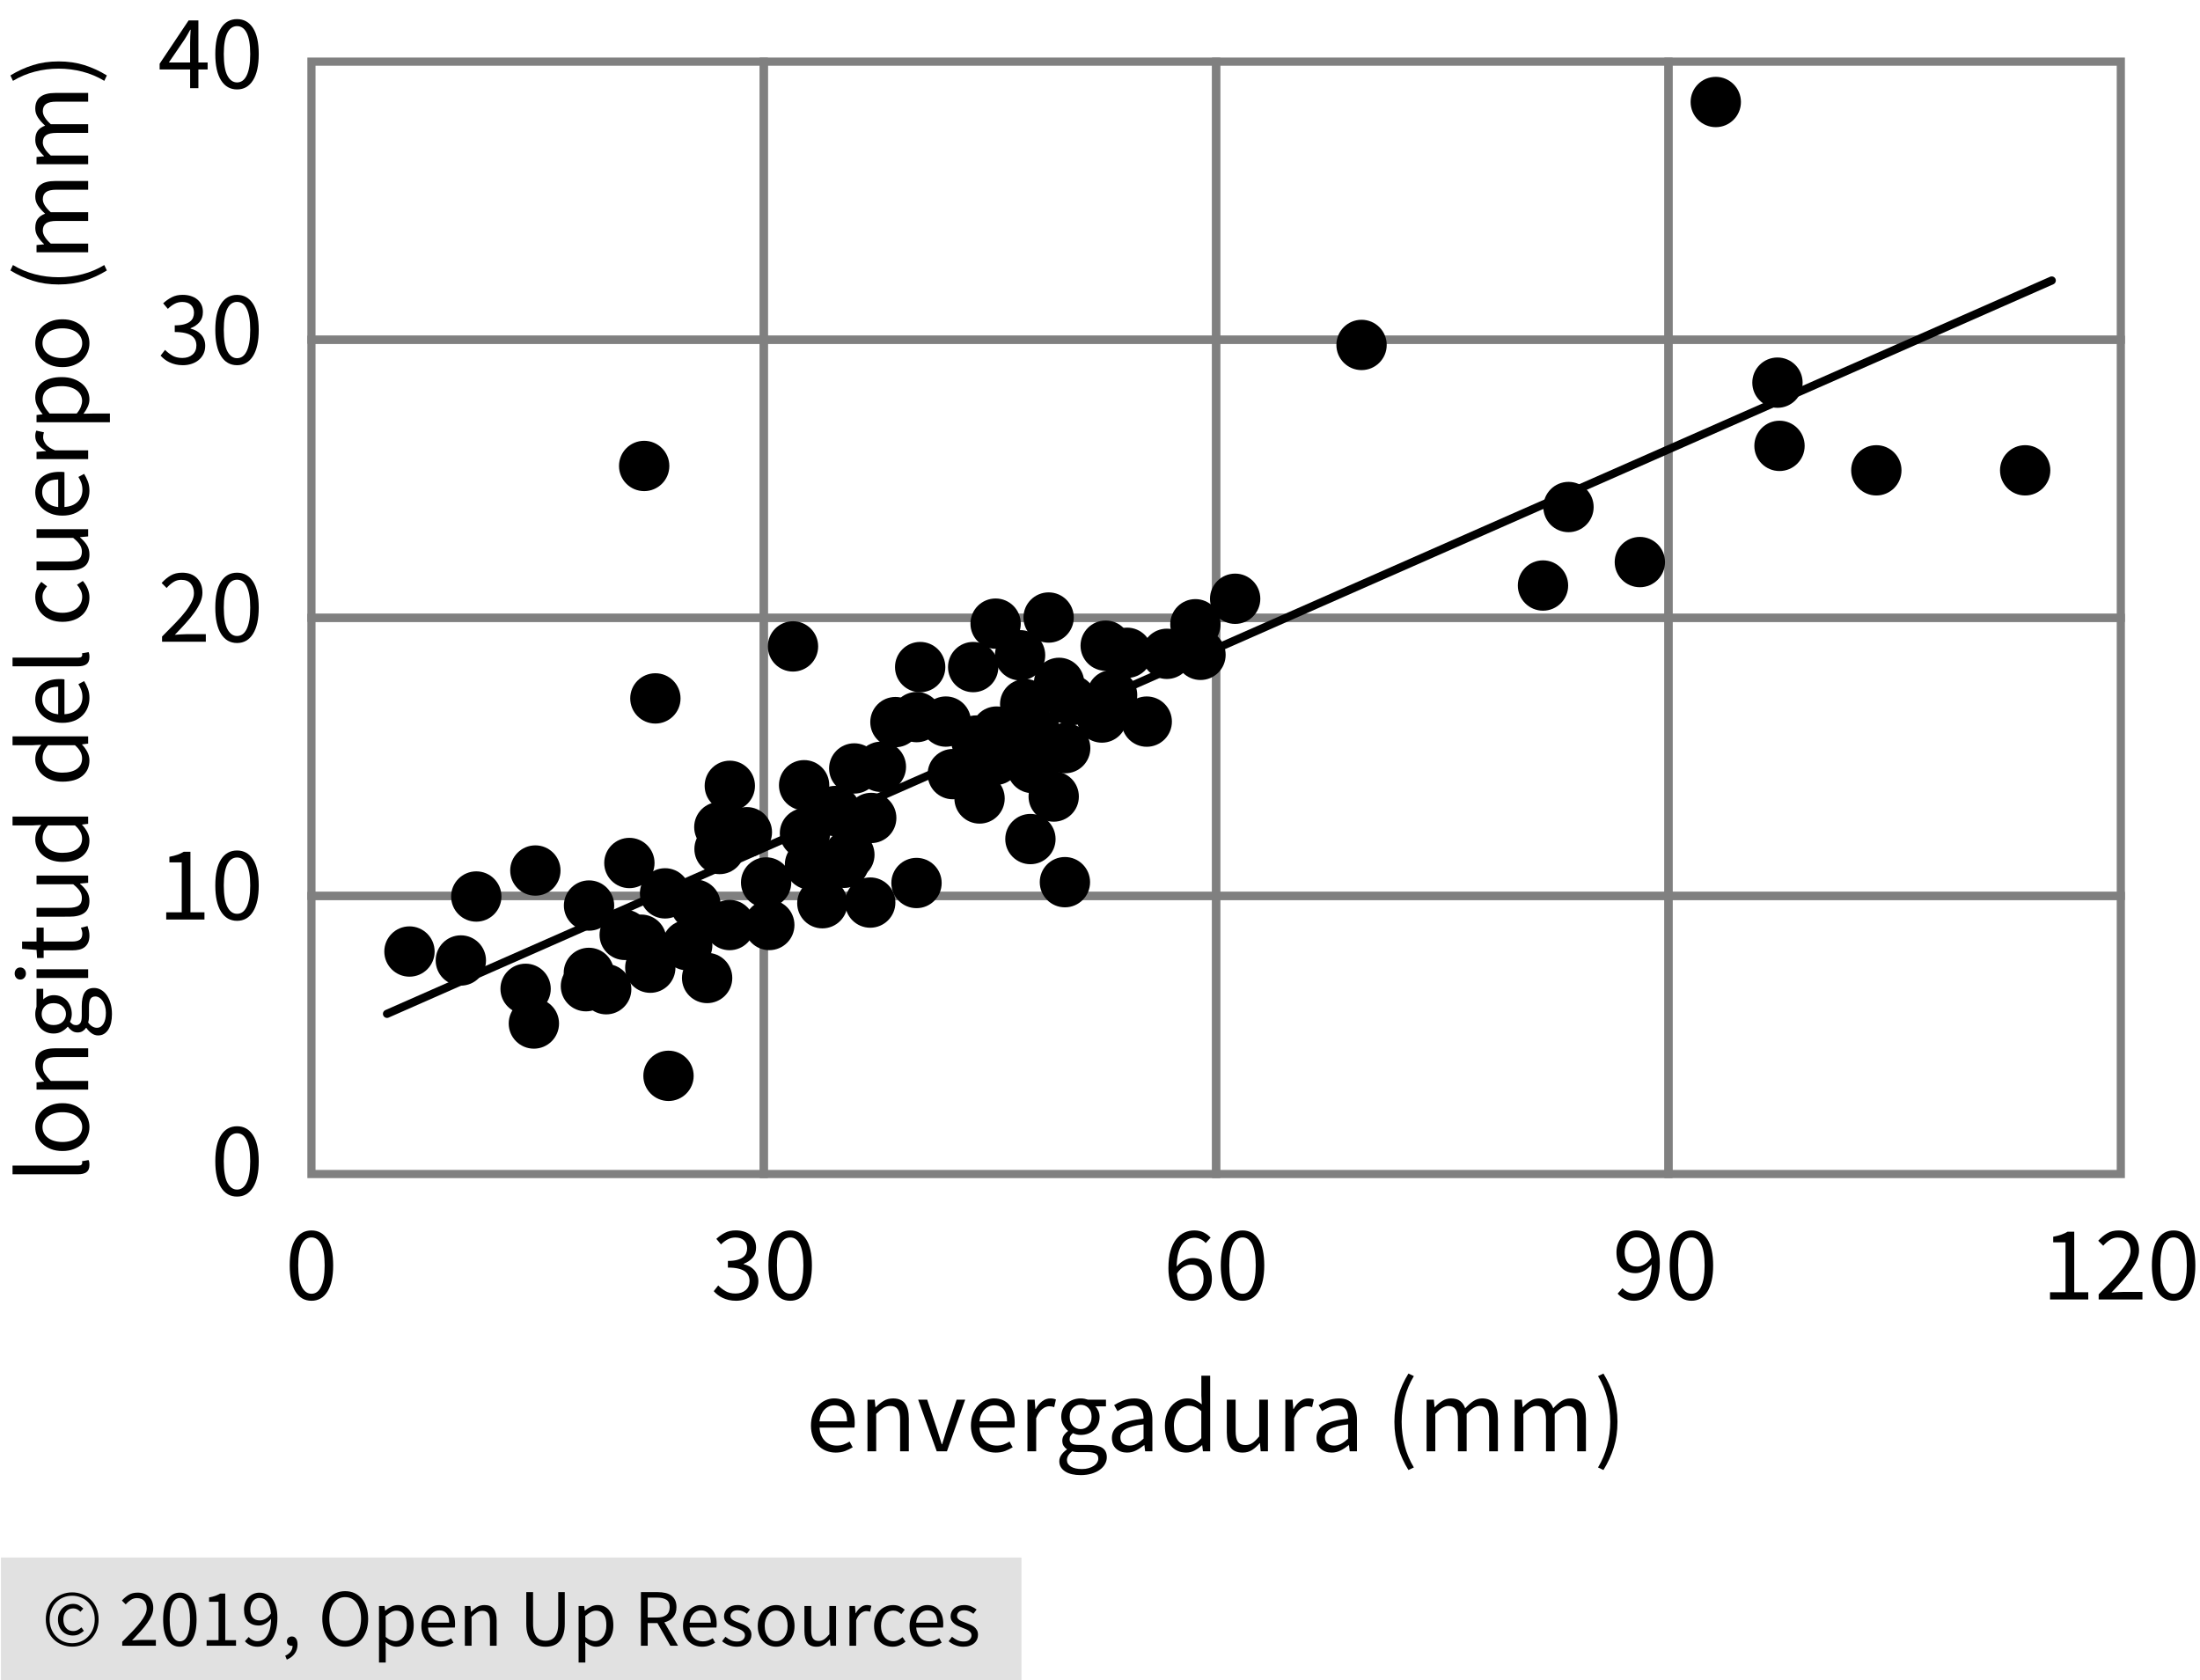 <?xml version="1.0" encoding="utf-8"?>
<!-- Generator: Adobe Illustrator 23.0.3, SVG Export Plug-In . SVG Version: 6.00 Build 0)  -->
<svg version="1.1" xmlns="http://www.w3.org/2000/svg" xmlns:xlink="http://www.w3.org/1999/xlink" x="0px" y="0px"
	 viewBox="0 0 134.632 102.809" style="enable-background:new 0 0 134.632 102.809;" xml:space="preserve">
<style type="text/css">
	.st0{fill:#E1E1E1;}
	.st1{fill:none;stroke:#808080;stroke-width:0.5;stroke-miterlimit:10;}
	.st2{fill:none;stroke:#000000;stroke-width:0.5;stroke-linecap:round;stroke-linejoin:round;stroke-miterlimit:10;}
</style>
<g id="Copyright">
	<rect x="0.059" y="95.309" class="st0" width="62.449" height="7.5"/>
	<g>
		<path d="M4.418,100.764c-0.217,0-0.423-0.04-0.62-0.118c-0.197-0.078-0.369-0.19-0.515-0.335c-0.147-0.145-0.264-0.32-0.35-0.525
			c-0.087-0.205-0.13-0.436-0.13-0.693c0-0.253,0.043-0.481,0.13-0.685c0.086-0.204,0.203-0.377,0.35-0.52
			c0.146-0.144,0.318-0.253,0.515-0.33c0.196-0.077,0.403-0.115,0.62-0.115s0.423,0.039,0.618,0.115s0.367,0.187,0.515,0.33
			c0.148,0.143,0.266,0.316,0.353,0.52c0.086,0.203,0.13,0.432,0.13,0.685c0,0.257-0.043,0.488-0.13,0.693
			c-0.087,0.205-0.205,0.38-0.353,0.525c-0.148,0.145-0.32,0.257-0.515,0.335S4.635,100.764,4.418,100.764z M4.418,100.554
			c0.19,0,0.369-0.035,0.535-0.105c0.167-0.07,0.312-0.169,0.438-0.298c0.125-0.128,0.224-0.282,0.297-0.46s0.11-0.377,0.11-0.598
			c0-0.216-0.037-0.414-0.11-0.592s-0.172-0.331-0.297-0.458c-0.125-0.126-0.271-0.224-0.438-0.292s-0.345-0.103-0.535-0.103
			s-0.368,0.034-0.535,0.103c-0.167,0.068-0.312,0.166-0.438,0.292c-0.125,0.127-0.225,0.279-0.298,0.458s-0.11,0.376-0.11,0.592
			c0,0.22,0.037,0.419,0.11,0.598s0.173,0.332,0.298,0.46c0.125,0.128,0.271,0.228,0.438,0.298
			C4.05,100.519,4.229,100.554,4.418,100.554z M4.458,100.083c-0.126,0-0.245-0.022-0.355-0.067s-0.207-0.11-0.29-0.195
			c-0.083-0.085-0.148-0.188-0.195-0.31c-0.047-0.122-0.07-0.261-0.07-0.418c0-0.143,0.025-0.273,0.077-0.39s0.12-0.217,0.205-0.3
			c0.085-0.083,0.183-0.146,0.295-0.19c0.112-0.043,0.228-0.065,0.348-0.065c0.14,0,0.259,0.027,0.357,0.083
			s0.188,0.123,0.268,0.203l-0.175,0.195c-0.067-0.066-0.134-0.117-0.203-0.152s-0.146-0.053-0.232-0.053
			c-0.184,0-0.331,0.062-0.443,0.188c-0.111,0.125-0.167,0.286-0.167,0.482c0,0.22,0.054,0.395,0.163,0.523
			c0.108,0.128,0.252,0.192,0.433,0.192c0.106,0,0.2-0.021,0.28-0.062c0.08-0.042,0.157-0.094,0.23-0.158l0.15,0.21
			c-0.094,0.08-0.192,0.147-0.295,0.203C4.735,100.056,4.608,100.083,4.458,100.083z"/>
		<path d="M7.479,100.708v-0.245c0.24-0.24,0.453-0.457,0.64-0.65c0.187-0.193,0.343-0.373,0.47-0.538
			c0.126-0.165,0.223-0.316,0.29-0.455c0.066-0.138,0.1-0.272,0.1-0.402c0-0.183-0.05-0.333-0.15-0.45
			c-0.1-0.116-0.251-0.175-0.455-0.175c-0.134,0-0.257,0.038-0.37,0.112c-0.113,0.075-0.217,0.166-0.31,0.273l-0.235-0.235
			c0.133-0.146,0.275-0.264,0.425-0.353c0.15-0.088,0.33-0.132,0.54-0.132c0.296,0,0.53,0.086,0.7,0.257
			c0.17,0.172,0.255,0.399,0.255,0.683c0,0.15-0.033,0.301-0.098,0.453s-0.155,0.308-0.27,0.47c-0.115,0.162-0.251,0.33-0.41,0.505
			c-0.158,0.175-0.332,0.361-0.522,0.557c0.087-0.006,0.177-0.013,0.27-0.02c0.093-0.006,0.182-0.01,0.265-0.01h0.925v0.355H7.479z"
			/>
		<path d="M11.009,100.769c-0.323,0-0.575-0.144-0.755-0.43c-0.18-0.287-0.27-0.698-0.27-1.235s0.09-0.945,0.27-1.225
			c0.18-0.28,0.432-0.42,0.755-0.42c0.32,0,0.57,0.14,0.75,0.42c0.18,0.28,0.27,0.688,0.27,1.225s-0.09,0.948-0.27,1.235
			C11.579,100.625,11.329,100.769,11.009,100.769z M11.009,100.438c0.093,0,0.177-0.026,0.252-0.078
			c0.075-0.051,0.14-0.131,0.195-0.24c0.055-0.108,0.098-0.247,0.127-0.415c0.03-0.168,0.045-0.369,0.045-0.603
			s-0.015-0.433-0.045-0.6c-0.03-0.167-0.072-0.302-0.127-0.407c-0.055-0.105-0.12-0.183-0.195-0.233
			c-0.075-0.05-0.159-0.075-0.252-0.075s-0.179,0.025-0.255,0.075c-0.077,0.05-0.143,0.128-0.198,0.233s-0.098,0.241-0.127,0.407
			c-0.03,0.167-0.045,0.367-0.045,0.6c0,0.467,0.058,0.806,0.172,1.018C10.671,100.333,10.822,100.438,11.009,100.438z"/>
		<path d="M12.644,100.708v-0.34h0.73v-2.35h-0.58v-0.265c0.146-0.026,0.274-0.059,0.383-0.098c0.108-0.038,0.206-0.084,0.292-0.137
			h0.315v2.85h0.66v0.34H12.644z"/>
		<path d="M15.758,100.769c-0.17,0-0.319-0.032-0.447-0.095c-0.128-0.063-0.236-0.143-0.323-0.24l0.23-0.26
			c0.067,0.077,0.146,0.139,0.238,0.185c0.091,0.047,0.188,0.07,0.287,0.07c0.113,0,0.22-0.023,0.32-0.07
			c0.1-0.046,0.188-0.124,0.265-0.232c0.077-0.108,0.138-0.249,0.185-0.422c0.047-0.173,0.072-0.388,0.075-0.645
			c-0.1,0.126-0.217,0.227-0.35,0.3s-0.267,0.11-0.4,0.11c-0.277,0-0.497-0.082-0.66-0.245c-0.163-0.164-0.245-0.41-0.245-0.74
			c0-0.153,0.025-0.292,0.075-0.417c0.05-0.125,0.118-0.232,0.203-0.322c0.085-0.09,0.185-0.16,0.3-0.21
			c0.115-0.05,0.236-0.075,0.363-0.075c0.157,0,0.302,0.032,0.438,0.095c0.135,0.063,0.251,0.159,0.35,0.287
			c0.098,0.128,0.175,0.289,0.23,0.48c0.055,0.192,0.083,0.416,0.083,0.673c0,0.32-0.034,0.592-0.1,0.817
			c-0.067,0.225-0.157,0.408-0.27,0.55c-0.113,0.142-0.243,0.245-0.388,0.31S15.918,100.769,15.758,100.769z M15.908,99.159
			c0.107,0,0.219-0.034,0.338-0.1c0.118-0.067,0.229-0.175,0.333-0.325c-0.027-0.313-0.1-0.55-0.22-0.71s-0.282-0.24-0.485-0.24
			c-0.077,0-0.149,0.017-0.218,0.05s-0.127,0.081-0.177,0.143c-0.05,0.062-0.089,0.136-0.118,0.223
			c-0.028,0.086-0.042,0.182-0.042,0.285c0,0.21,0.048,0.375,0.145,0.495S15.708,99.159,15.908,99.159z"/>
		<path d="M17.553,101.559l-0.1-0.24c0.144-0.063,0.255-0.147,0.335-0.252c0.08-0.105,0.119-0.224,0.115-0.357
			c-0.01,0.003-0.027,0.005-0.05,0.005c-0.08,0-0.149-0.024-0.207-0.072c-0.059-0.048-0.088-0.119-0.088-0.212
			c0-0.09,0.03-0.161,0.09-0.213c0.06-0.051,0.131-0.077,0.215-0.077c0.106,0,0.191,0.043,0.252,0.13
			c0.062,0.086,0.093,0.205,0.093,0.355c0,0.217-0.059,0.405-0.175,0.565S17.756,101.472,17.553,101.559z"/>
		<path d="M21.124,100.769c-0.207,0-0.396-0.04-0.568-0.12c-0.171-0.08-0.319-0.194-0.442-0.342
			c-0.123-0.148-0.219-0.329-0.288-0.54c-0.068-0.212-0.103-0.449-0.103-0.712c0-0.264,0.034-0.5,0.103-0.708
			c0.068-0.208,0.165-0.385,0.288-0.53c0.124-0.145,0.271-0.256,0.442-0.333c0.172-0.077,0.361-0.115,0.568-0.115
			c0.207,0,0.396,0.039,0.567,0.117c0.171,0.079,0.32,0.19,0.445,0.335s0.222,0.322,0.29,0.53s0.103,0.442,0.103,0.703
			c0,0.263-0.034,0.5-0.103,0.712c-0.068,0.211-0.165,0.392-0.29,0.54s-0.273,0.262-0.445,0.342
			C21.519,100.729,21.33,100.769,21.124,100.769z M21.124,100.403c0.146,0,0.279-0.031,0.397-0.095
			c0.118-0.063,0.22-0.154,0.305-0.272c0.085-0.119,0.151-0.26,0.198-0.425c0.046-0.165,0.07-0.351,0.07-0.557
			c0-0.204-0.023-0.387-0.07-0.55c-0.047-0.163-0.113-0.302-0.198-0.415s-0.187-0.201-0.305-0.262
			c-0.119-0.062-0.251-0.093-0.397-0.093c-0.147,0-0.279,0.031-0.397,0.093c-0.119,0.062-0.22,0.149-0.305,0.262
			s-0.151,0.252-0.198,0.415c-0.046,0.164-0.07,0.347-0.07,0.55c0,0.207,0.023,0.392,0.07,0.557
			c0.047,0.165,0.113,0.307,0.198,0.425c0.085,0.118,0.187,0.209,0.305,0.272C20.844,100.372,20.977,100.403,21.124,100.403z"/>
		<path d="M23.193,101.733v-3.455h0.34l0.035,0.28h0.015c0.11-0.093,0.231-0.173,0.363-0.24c0.131-0.066,0.269-0.1,0.413-0.1
			c0.156,0,0.295,0.029,0.415,0.088c0.12,0.058,0.22,0.142,0.3,0.25s0.141,0.238,0.183,0.39c0.042,0.152,0.062,0.323,0.062,0.513
			c0,0.207-0.028,0.391-0.085,0.553c-0.057,0.162-0.134,0.299-0.23,0.412c-0.097,0.113-0.208,0.199-0.335,0.258
			c-0.126,0.058-0.26,0.087-0.4,0.087c-0.113,0-0.226-0.025-0.337-0.075c-0.112-0.05-0.224-0.118-0.337-0.205l0.01,0.425v0.82
			H23.193z M24.198,100.423c0.1,0,0.192-0.022,0.277-0.067s0.158-0.108,0.22-0.19c0.062-0.082,0.11-0.183,0.145-0.303
			c0.035-0.12,0.052-0.255,0.052-0.405c0-0.133-0.012-0.255-0.035-0.365c-0.023-0.11-0.061-0.204-0.113-0.282
			s-0.118-0.139-0.2-0.183c-0.082-0.043-0.179-0.065-0.292-0.065c-0.104,0-0.208,0.028-0.312,0.085s-0.218,0.138-0.338,0.245v1.275
			c0.11,0.093,0.217,0.159,0.32,0.198C24.026,100.404,24.118,100.423,24.198,100.423z"/>
		<path d="M26.953,100.769c-0.164,0-0.316-0.029-0.458-0.087c-0.142-0.059-0.265-0.142-0.37-0.25s-0.188-0.241-0.248-0.397
			s-0.09-0.335-0.09-0.535s0.031-0.379,0.092-0.538c0.062-0.158,0.144-0.292,0.245-0.402s0.218-0.194,0.348-0.252
			c0.13-0.059,0.265-0.088,0.405-0.088c0.153,0,0.291,0.027,0.413,0.08c0.122,0.054,0.223,0.13,0.305,0.23
			c0.082,0.1,0.144,0.22,0.188,0.36c0.043,0.14,0.065,0.296,0.065,0.47c0,0.043-0.001,0.086-0.002,0.127
			c-0.002,0.042-0.006,0.078-0.013,0.107h-1.64c0.017,0.26,0.098,0.466,0.243,0.618c0.145,0.152,0.334,0.228,0.567,0.228
			c0.117,0,0.224-0.018,0.323-0.052c0.098-0.035,0.192-0.081,0.282-0.138l0.145,0.27c-0.106,0.067-0.225,0.125-0.355,0.175
			C27.268,100.744,27.12,100.769,26.953,100.769z M26.188,99.298h1.3c0-0.247-0.053-0.434-0.158-0.562
			c-0.105-0.128-0.252-0.192-0.442-0.192c-0.087,0-0.169,0.017-0.248,0.05c-0.079,0.034-0.149,0.083-0.212,0.148
			c-0.063,0.065-0.116,0.144-0.158,0.237S26.201,99.179,26.188,99.298z"/>
		<path d="M28.448,100.708v-2.43h0.34l0.035,0.35h0.015c0.117-0.117,0.239-0.214,0.368-0.292c0.128-0.078,0.277-0.118,0.448-0.118
			c0.256,0,0.444,0.08,0.562,0.24c0.118,0.16,0.177,0.396,0.177,0.71v1.54h-0.41v-1.485c0-0.23-0.037-0.396-0.11-0.498
			s-0.19-0.152-0.35-0.152c-0.126,0-0.238,0.031-0.335,0.095s-0.207,0.157-0.33,0.28v1.76H28.448z"/>
		<path d="M33.388,100.769c-0.167,0-0.323-0.024-0.468-0.073c-0.145-0.048-0.27-0.128-0.375-0.24s-0.188-0.257-0.248-0.438
			s-0.09-0.402-0.09-0.665v-1.925h0.415v1.935c0,0.197,0.02,0.362,0.06,0.495s0.094,0.24,0.162,0.32
			c0.068,0.08,0.149,0.137,0.243,0.172s0.193,0.052,0.3,0.052c0.11,0,0.211-0.017,0.305-0.052s0.175-0.093,0.245-0.172
			c0.07-0.08,0.125-0.187,0.165-0.32s0.06-0.298,0.06-0.495v-1.935h0.4v1.925c0,0.263-0.03,0.485-0.09,0.665
			c-0.06,0.18-0.143,0.326-0.248,0.438s-0.229,0.192-0.373,0.24C33.709,100.744,33.555,100.769,33.388,100.769z"/>
		<path d="M35.408,101.733v-3.455h0.34l0.035,0.28h0.015c0.11-0.093,0.231-0.173,0.363-0.24c0.131-0.066,0.269-0.1,0.413-0.1
			c0.156,0,0.295,0.029,0.415,0.088c0.12,0.058,0.22,0.142,0.3,0.25s0.141,0.238,0.183,0.39c0.042,0.152,0.062,0.323,0.062,0.513
			c0,0.207-0.028,0.391-0.085,0.553c-0.057,0.162-0.134,0.299-0.23,0.412c-0.097,0.113-0.208,0.199-0.335,0.258
			c-0.126,0.058-0.26,0.087-0.4,0.087c-0.113,0-0.226-0.025-0.337-0.075c-0.112-0.05-0.224-0.118-0.337-0.205l0.01,0.425v0.82
			H35.408z M36.413,100.423c0.1,0,0.192-0.022,0.277-0.067s0.158-0.108,0.22-0.19c0.062-0.082,0.11-0.183,0.145-0.303
			c0.035-0.12,0.052-0.255,0.052-0.405c0-0.133-0.012-0.255-0.035-0.365c-0.023-0.11-0.061-0.204-0.113-0.282
			s-0.118-0.139-0.2-0.183c-0.082-0.043-0.179-0.065-0.292-0.065c-0.104,0-0.208,0.028-0.312,0.085s-0.218,0.138-0.338,0.245v1.275
			c0.11,0.093,0.217,0.159,0.32,0.198C36.241,100.404,36.333,100.423,36.413,100.423z"/>
		<path d="M39.223,100.708v-3.28h1.025c0.167,0,0.321,0.016,0.462,0.047s0.263,0.084,0.365,0.157
			c0.102,0.074,0.181,0.168,0.237,0.285s0.085,0.26,0.085,0.43c0,0.256-0.067,0.461-0.2,0.615s-0.313,0.258-0.54,0.315l0.835,1.43
			h-0.47l-0.79-1.385h-0.595v1.385H39.223z M39.638,98.983h0.55c0.257,0,0.453-0.052,0.59-0.157s0.205-0.264,0.205-0.478
			c0-0.217-0.068-0.369-0.205-0.455c-0.137-0.087-0.333-0.13-0.59-0.13h-0.55V98.983z"/>
		<path d="M42.963,100.769c-0.164,0-0.316-0.029-0.458-0.087c-0.142-0.059-0.265-0.142-0.37-0.25s-0.188-0.241-0.248-0.397
			s-0.09-0.335-0.09-0.535s0.031-0.379,0.092-0.538c0.062-0.158,0.144-0.292,0.245-0.402s0.218-0.194,0.348-0.252
			c0.13-0.059,0.265-0.088,0.405-0.088c0.153,0,0.291,0.027,0.413,0.08c0.122,0.054,0.223,0.13,0.305,0.23
			c0.082,0.1,0.144,0.22,0.188,0.36c0.043,0.14,0.065,0.296,0.065,0.47c0,0.043-0.001,0.086-0.002,0.127
			c-0.002,0.042-0.006,0.078-0.013,0.107h-1.64c0.017,0.26,0.098,0.466,0.243,0.618c0.145,0.152,0.334,0.228,0.567,0.228
			c0.117,0,0.224-0.018,0.323-0.052c0.098-0.035,0.192-0.081,0.282-0.138l0.145,0.27c-0.106,0.067-0.225,0.125-0.355,0.175
			C43.278,100.744,43.129,100.769,42.963,100.769z M42.198,99.298h1.3c0-0.247-0.053-0.434-0.158-0.562
			c-0.105-0.128-0.252-0.192-0.442-0.192c-0.087,0-0.169,0.017-0.248,0.05c-0.079,0.034-0.149,0.083-0.212,0.148
			c-0.063,0.065-0.116,0.144-0.158,0.237S42.211,99.179,42.198,99.298z"/>
		<path d="M45.093,100.769c-0.173,0-0.338-0.032-0.495-0.095c-0.157-0.063-0.293-0.143-0.41-0.24l0.205-0.275
			c0.106,0.086,0.215,0.157,0.327,0.21s0.241,0.08,0.388,0.08c0.16,0,0.28-0.037,0.36-0.11s0.12-0.163,0.12-0.27
			c0-0.063-0.017-0.118-0.05-0.165c-0.034-0.046-0.076-0.087-0.128-0.123c-0.052-0.035-0.111-0.065-0.177-0.092
			c-0.067-0.027-0.133-0.053-0.2-0.08c-0.086-0.03-0.173-0.064-0.26-0.103c-0.087-0.038-0.165-0.085-0.232-0.14
			c-0.068-0.055-0.125-0.119-0.167-0.193c-0.043-0.073-0.065-0.162-0.065-0.265c0-0.097,0.02-0.188,0.058-0.272
			c0.039-0.085,0.093-0.159,0.165-0.22s0.159-0.11,0.263-0.145c0.103-0.035,0.22-0.053,0.35-0.053c0.153,0,0.294,0.027,0.422,0.08
			c0.128,0.054,0.239,0.119,0.333,0.195l-0.195,0.26c-0.083-0.063-0.17-0.115-0.26-0.155s-0.188-0.06-0.295-0.06
			c-0.153,0-0.266,0.035-0.337,0.105c-0.072,0.07-0.108,0.152-0.108,0.245c0,0.057,0.015,0.105,0.045,0.147
			c0.03,0.042,0.07,0.078,0.12,0.11c0.05,0.032,0.108,0.06,0.173,0.085s0.132,0.051,0.202,0.078
			c0.087,0.033,0.174,0.068,0.263,0.105s0.167,0.083,0.237,0.137c0.07,0.055,0.127,0.123,0.173,0.203
			c0.045,0.08,0.067,0.177,0.067,0.29c0,0.1-0.019,0.193-0.058,0.28c-0.038,0.086-0.095,0.163-0.17,0.23
			c-0.075,0.066-0.168,0.119-0.28,0.157C45.364,100.75,45.236,100.769,45.093,100.769z"/>
		<path d="M47.498,100.769c-0.15,0-0.292-0.028-0.427-0.085c-0.135-0.057-0.254-0.139-0.358-0.248
			c-0.103-0.108-0.186-0.242-0.248-0.4c-0.062-0.158-0.092-0.337-0.092-0.538c0-0.203,0.031-0.384,0.092-0.542
			c0.062-0.158,0.145-0.292,0.248-0.402c0.104-0.11,0.223-0.193,0.358-0.25c0.135-0.057,0.277-0.085,0.427-0.085
			s0.292,0.029,0.428,0.085c0.135,0.057,0.254,0.14,0.357,0.25c0.103,0.11,0.186,0.244,0.248,0.402
			c0.062,0.158,0.092,0.339,0.092,0.542c0,0.2-0.031,0.379-0.092,0.538c-0.062,0.158-0.145,0.292-0.248,0.4
			c-0.104,0.108-0.223,0.191-0.357,0.248C47.791,100.74,47.648,100.769,47.498,100.769z M47.498,100.429
			c0.104,0,0.198-0.023,0.285-0.068c0.086-0.045,0.161-0.108,0.222-0.19c0.062-0.082,0.109-0.179,0.143-0.292s0.05-0.24,0.05-0.38
			s-0.017-0.268-0.05-0.382c-0.033-0.115-0.081-0.214-0.143-0.298c-0.062-0.083-0.136-0.147-0.222-0.192
			c-0.087-0.045-0.182-0.067-0.285-0.067s-0.198,0.022-0.285,0.067c-0.086,0.045-0.161,0.109-0.222,0.192
			c-0.062,0.083-0.109,0.183-0.143,0.298c-0.033,0.115-0.05,0.242-0.05,0.382s0.017,0.267,0.05,0.38s0.081,0.211,0.143,0.292
			c0.062,0.082,0.136,0.145,0.222,0.19C47.3,100.406,47.395,100.429,47.498,100.429z"/>
		<path d="M49.973,100.769c-0.26,0-0.449-0.08-0.567-0.24c-0.119-0.16-0.178-0.396-0.178-0.71v-1.54h0.415v1.485
			c0,0.23,0.036,0.396,0.107,0.498c0.072,0.102,0.188,0.152,0.348,0.152c0.126,0,0.238-0.033,0.335-0.098s0.203-0.169,0.32-0.312
			v-1.725h0.41v2.43h-0.34l-0.035-0.38h-0.015c-0.113,0.133-0.232,0.24-0.357,0.32S50.143,100.769,49.973,100.769z"/>
		<path d="M51.983,100.708v-2.43h0.34l0.035,0.44h0.015c0.083-0.153,0.185-0.275,0.303-0.365s0.248-0.135,0.388-0.135
			c0.096,0,0.183,0.017,0.26,0.05l-0.08,0.36c-0.04-0.013-0.077-0.023-0.11-0.03c-0.033-0.007-0.075-0.01-0.125-0.01
			c-0.104,0-0.211,0.042-0.323,0.125c-0.111,0.083-0.209,0.229-0.292,0.435v1.56H51.983z"/>
		<path d="M54.628,100.769c-0.16,0-0.31-0.028-0.45-0.085s-0.261-0.139-0.362-0.248c-0.102-0.108-0.182-0.242-0.24-0.4
			c-0.058-0.158-0.087-0.337-0.087-0.538c0-0.203,0.032-0.384,0.095-0.542c0.063-0.158,0.148-0.292,0.255-0.402
			c0.106-0.11,0.23-0.193,0.373-0.25c0.142-0.057,0.291-0.085,0.447-0.085c0.16,0,0.297,0.029,0.41,0.085s0.213,0.123,0.3,0.2
			l-0.21,0.27c-0.07-0.063-0.144-0.115-0.222-0.155c-0.079-0.04-0.166-0.06-0.263-0.06c-0.11,0-0.212,0.022-0.305,0.067
			s-0.173,0.109-0.24,0.192c-0.067,0.083-0.119,0.183-0.158,0.298c-0.038,0.115-0.058,0.242-0.058,0.382s0.019,0.267,0.055,0.38
			s0.087,0.211,0.152,0.292c0.065,0.082,0.145,0.145,0.238,0.19s0.195,0.068,0.305,0.068c0.113,0,0.218-0.024,0.312-0.073
			c0.095-0.048,0.181-0.106,0.258-0.172l0.18,0.275c-0.11,0.097-0.231,0.172-0.365,0.228S54.774,100.769,54.628,100.769z"/>
		<path d="M56.828,100.769c-0.164,0-0.316-0.029-0.458-0.087c-0.142-0.059-0.265-0.142-0.37-0.25s-0.188-0.241-0.248-0.397
			s-0.09-0.335-0.09-0.535s0.031-0.379,0.092-0.538c0.062-0.158,0.144-0.292,0.245-0.402s0.218-0.194,0.348-0.252
			c0.13-0.059,0.265-0.088,0.405-0.088c0.153,0,0.291,0.027,0.413,0.08c0.122,0.054,0.223,0.13,0.305,0.23
			c0.082,0.1,0.144,0.22,0.188,0.36c0.043,0.14,0.065,0.296,0.065,0.47c0,0.043-0.001,0.086-0.002,0.127
			c-0.002,0.042-0.006,0.078-0.013,0.107h-1.64c0.017,0.26,0.098,0.466,0.243,0.618c0.145,0.152,0.334,0.228,0.567,0.228
			c0.117,0,0.224-0.018,0.323-0.052c0.098-0.035,0.192-0.081,0.282-0.138l0.145,0.27c-0.106,0.067-0.225,0.125-0.355,0.175
			C57.143,100.744,56.994,100.769,56.828,100.769z M56.062,99.298h1.3c0-0.247-0.053-0.434-0.158-0.562
			c-0.105-0.128-0.252-0.192-0.442-0.192c-0.087,0-0.169,0.017-0.248,0.05c-0.079,0.034-0.149,0.083-0.212,0.148
			c-0.063,0.065-0.116,0.144-0.158,0.237S56.076,99.179,56.062,99.298z"/>
		<path d="M58.958,100.769c-0.173,0-0.338-0.032-0.495-0.095c-0.157-0.063-0.293-0.143-0.41-0.24l0.205-0.275
			c0.106,0.086,0.215,0.157,0.327,0.21s0.241,0.08,0.388,0.08c0.16,0,0.28-0.037,0.36-0.11s0.12-0.163,0.12-0.27
			c0-0.063-0.017-0.118-0.05-0.165c-0.034-0.046-0.076-0.087-0.128-0.123c-0.052-0.035-0.111-0.065-0.177-0.092
			c-0.067-0.027-0.133-0.053-0.2-0.08c-0.086-0.03-0.173-0.064-0.26-0.103c-0.087-0.038-0.165-0.085-0.232-0.14
			c-0.068-0.055-0.125-0.119-0.167-0.193c-0.043-0.073-0.065-0.162-0.065-0.265c0-0.097,0.02-0.188,0.058-0.272
			c0.039-0.085,0.093-0.159,0.165-0.22s0.159-0.11,0.263-0.145c0.103-0.035,0.22-0.053,0.35-0.053c0.153,0,0.294,0.027,0.422,0.08
			c0.128,0.054,0.239,0.119,0.333,0.195l-0.195,0.26c-0.083-0.063-0.17-0.115-0.26-0.155s-0.188-0.06-0.295-0.06
			c-0.153,0-0.266,0.035-0.337,0.105c-0.072,0.07-0.108,0.152-0.108,0.245c0,0.057,0.015,0.105,0.045,0.147
			c0.03,0.042,0.07,0.078,0.12,0.11c0.05,0.032,0.108,0.06,0.173,0.085s0.132,0.051,0.202,0.078
			c0.087,0.033,0.174,0.068,0.263,0.105s0.167,0.083,0.237,0.137c0.07,0.055,0.127,0.123,0.173,0.203
			c0.045,0.08,0.067,0.177,0.067,0.29c0,0.1-0.019,0.193-0.058,0.28c-0.038,0.086-0.095,0.163-0.17,0.23
			c-0.075,0.066-0.168,0.119-0.28,0.157C59.229,100.75,59.101,100.769,58.958,100.769z"/>
	</g>
</g>
<g id="Artwork">
	<g>
		<rect x="19.059" y="3.772" class="st1" width="27.682" height="17.018"/>
		<rect x="46.74" y="3.772" class="st1" width="27.682" height="17.018"/>
		<rect x="74.422" y="3.772" class="st1" width="27.682" height="17.018"/>
		<rect x="102.104" y="3.772" class="st1" width="27.682" height="17.018"/>
		<rect x="19.059" y="20.79" class="st1" width="27.682" height="17.018"/>
		<rect x="46.74" y="20.79" class="st1" width="27.682" height="17.018"/>
		<rect x="74.422" y="20.79" class="st1" width="27.682" height="17.018"/>
		<rect x="102.104" y="20.79" class="st1" width="27.682" height="17.018"/>
		<rect x="19.059" y="37.807" class="st1" width="27.682" height="17.018"/>
		<rect x="46.74" y="37.807" class="st1" width="27.682" height="17.018"/>
		<rect x="74.422" y="37.807" class="st1" width="27.682" height="17.018"/>
		<rect x="102.104" y="37.807" class="st1" width="27.682" height="17.018"/>
		<rect x="19.059" y="54.825" class="st1" width="27.682" height="17.018"/>
		<rect x="46.74" y="54.825" class="st1" width="27.682" height="17.018"/>
		<rect x="74.422" y="54.825" class="st1" width="27.682" height="17.018"/>
		<rect x="102.104" y="54.825" class="st1" width="27.682" height="17.018"/>
	</g>
	<circle cx="44.648" cy="56.607" r="1.54"/>
	<circle cx="42.56" cy="55.361" r="1.54"/>
	<circle cx="40.699" cy="54.668" r="1.54"/>
	<circle cx="38.516" cy="52.81" r="1.54"/>
	<circle cx="32.671" cy="62.632" r="1.54"/>
	<circle cx="32.762" cy="53.27" r="1.54"/>
	<circle cx="29.147" cy="54.861" r="1.54"/>
	<circle cx="36.047" cy="55.413" r="1.54"/>
	<circle cx="25.058" cy="58.227" r="1.54"/>
	<circle cx="32.165" cy="60.51" r="1.54"/>
	<circle cx="36.036" cy="59.535" r="1.54"/>
	<circle cx="37.097" cy="60.534" r="1.54"/>
	<circle cx="40.91" cy="65.834" r="1.54"/>
	<circle cx="38.23" cy="57.209" r="1.54"/>
	<circle cx="39.796" cy="59.216" r="1.54"/>
	<circle cx="42.055" cy="57.841" r="1.54"/>
	<circle cx="39.24" cy="57.504" r="1.54"/>
	<circle cx="104.999" cy="6.242" r="1.54"/>
	<circle cx="43.273" cy="59.847" r="1.54"/>
	<circle cx="59.555" cy="40.821" r="1.54"/>
	<circle cx="60.928" cy="38.163" r="1.54"/>
	<circle cx="64.172" cy="37.789" r="1.54"/>
	<circle cx="62.425" cy="40.097" r="1.54"/>
	<circle cx="62.737" cy="43.091" r="1.54"/>
	<circle cx="63.361" cy="44.838" r="1.54"/>
	<circle cx="28.202" cy="58.775" r="1.54"/>
	<circle cx="44.033" cy="51.954" r="1.54"/>
	<circle cx="46.884" cy="54.001" r="1.54"/>
	<circle cx="44.021" cy="50.615" r="1.54"/>
	<circle cx="47.078" cy="56.604" r="1.54"/>
	<circle cx="45.706" cy="50.927" r="1.54"/>
	<circle cx="44.662" cy="48.088" r="1.54"/>
	<circle cx="48.528" cy="39.556" r="1.54"/>
	<circle cx="40.107" cy="42.738" r="1.54"/>
	<circle cx="39.421" cy="28.514" r="1.54"/>
	<circle cx="35.857" cy="60.349" r="1.54"/>
	<circle cx="59.744" cy="45.316" r="1.54"/>
	<circle cx="56.096" cy="43.882" r="1.54"/>
	<circle cx="54.797" cy="44.188" r="1.54"/>
	<circle cx="51.118" cy="49.629" r="1.54"/>
	<circle cx="50.325" cy="55.271" r="1.54"/>
	<circle cx="53.316" cy="50.053" r="1.54"/>
	<circle cx="51.979" cy="52.303" r="1.54"/>
	<circle cx="49.209" cy="48.052" r="1.54"/>
	<circle cx="53.255" cy="55.232" r="1.54"/>
	<circle cx="49.57" cy="52.9" r="1.54"/>
	<circle cx="65.169" cy="53.983" r="1.54"/>
	<circle cx="49.261" cy="50.989" r="1.54"/>
	<circle cx="58.307" cy="47.371" r="1.54"/>
	<circle cx="63.058" cy="51.345" r="1.54"/>
	<circle cx="59.945" cy="48.861" r="1.54"/>
	<circle cx="53.907" cy="46.924" r="1.54"/>
	<circle cx="52.277" cy="47.024" r="1.54"/>
	<circle cx="64.483" cy="48.743" r="1.54"/>
	<circle cx="56.087" cy="54.034" r="1.54"/>
	<circle cx="57.882" cy="44.156" r="1.54"/>
	<circle cx="60.982" cy="44.768" r="1.54"/>
	<circle cx="56.311" cy="40.821" r="1.54"/>
	<circle cx="60.927" cy="46.498" r="1.54"/>
	<circle cx="63.173" cy="46.997" r="1.54"/>
	<circle cx="65.186" cy="45.78" r="1.54"/>
	<circle cx="64.812" cy="41.787" r="1.54"/>
	<circle cx="65.56" cy="42.848" r="1.54"/>
	<circle cx="67.432" cy="43.908" r="1.54"/>
	<circle cx="70.177" cy="44.158" r="1.54"/>
	<circle cx="68.056" cy="42.536" r="1.54"/>
	<circle cx="67.664" cy="39.511" r="1.54"/>
	<circle cx="68.974" cy="39.947" r="1.54"/>
	<circle cx="71.407" cy="40.01" r="1.54"/>
	<circle cx="73.466" cy="40.072" r="1.54"/>
	<circle cx="73.154" cy="38.201" r="1.54"/>
	<circle cx="75.587" cy="36.641" r="1.54"/>
	<circle cx="83.322" cy="21.108" r="1.54"/>
	<circle cx="95.986" cy="31.027" r="1.54"/>
	<circle cx="100.353" cy="34.395" r="1.54"/>
	<circle cx="108.899" cy="27.284" r="1.54"/>
	<circle cx="114.825" cy="28.781" r="1.54"/>
	<circle cx="123.933" cy="28.781" r="1.54"/>
	<circle cx="108.774" cy="23.416" r="1.54"/>
	<circle cx="94.426" cy="35.83" r="1.54"/>
	<circle cx="51.652" cy="52.798" r="1.54"/>
	<line class="st2" x1="23.684" y1="62.04" x2="125.559" y2="17.165"/>
</g>
<g id="Spanish">
	<g>
		<g>
			<path d="M5.473,71.292c0,0.204-0.061,0.349-0.182,0.436c-0.121,0.087-0.299,0.13-0.533,0.13H0.767v-0.533h4.03
				c0.087,0,0.147-0.015,0.182-0.045s0.052-0.065,0.052-0.104c0-0.018,0-0.034,0-0.049s-0.004-0.038-0.013-0.068l0.403-0.071
				c0.018,0.035,0.03,0.076,0.039,0.124C5.469,71.157,5.473,71.218,5.473,71.292z"/>
			<path d="M5.473,68.971c0,0.195-0.037,0.38-0.111,0.556c-0.073,0.175-0.181,0.33-0.322,0.464c-0.141,0.135-0.314,0.242-0.52,0.322
				c-0.206,0.081-0.439,0.121-0.699,0.121c-0.264,0-0.499-0.04-0.705-0.121c-0.206-0.08-0.38-0.187-0.523-0.322
				c-0.143-0.134-0.251-0.289-0.325-0.464c-0.074-0.176-0.11-0.361-0.11-0.556c0-0.195,0.037-0.38,0.11-0.556
				c0.074-0.175,0.182-0.33,0.325-0.465c0.143-0.134,0.317-0.241,0.523-0.321c0.206-0.081,0.441-0.121,0.705-0.121
				c0.26,0,0.493,0.04,0.699,0.121c0.206,0.08,0.379,0.187,0.52,0.321c0.141,0.135,0.249,0.29,0.322,0.465
				C5.436,68.591,5.473,68.776,5.473,68.971z M5.031,68.971c0-0.134-0.029-0.257-0.088-0.37s-0.141-0.209-0.247-0.29
				c-0.106-0.08-0.233-0.142-0.38-0.185c-0.147-0.043-0.312-0.065-0.494-0.065c-0.182,0-0.348,0.021-0.497,0.065
				s-0.278,0.105-0.387,0.185c-0.108,0.081-0.192,0.177-0.25,0.29C2.629,68.714,2.6,68.837,2.6,68.971
				c0,0.135,0.029,0.258,0.088,0.371c0.058,0.113,0.142,0.209,0.25,0.29s0.237,0.142,0.387,0.185s0.315,0.065,0.497,0.065
				c0.182,0,0.347-0.021,0.494-0.065c0.147-0.043,0.274-0.105,0.38-0.185c0.106-0.08,0.188-0.177,0.247-0.29
				C5.002,69.229,5.031,69.106,5.031,68.971z"/>
			<path d="M5.395,66.677H2.236v-0.442l0.455-0.045v-0.02c-0.151-0.151-0.278-0.311-0.38-0.478
				c-0.102-0.167-0.152-0.361-0.152-0.582c0-0.333,0.104-0.577,0.312-0.731s0.516-0.231,0.923-0.231h2.002v0.533H3.464
				c-0.299,0-0.514,0.047-0.646,0.143C2.686,64.92,2.62,65.071,2.62,65.279c0,0.165,0.041,0.31,0.124,0.436
				c0.082,0.126,0.204,0.269,0.364,0.429h2.288V66.677z"/>
			<path d="M6.851,62.055c0,0.195-0.019,0.373-0.055,0.533c-0.037,0.16-0.092,0.298-0.166,0.413s-0.163,0.204-0.267,0.267
				S6.138,63.362,6,63.362c-0.134,0-0.262-0.041-0.383-0.124c-0.122-0.082-0.232-0.195-0.332-0.338H5.258
				c-0.047,0.078-0.114,0.144-0.198,0.198S4.871,63.18,4.745,63.18c-0.134,0-0.251-0.037-0.351-0.11s-0.178-0.152-0.234-0.234H4.134
				c-0.086,0.104-0.202,0.198-0.348,0.283c-0.145,0.084-0.313,0.126-0.503,0.126c-0.173,0-0.33-0.031-0.468-0.094
				c-0.139-0.062-0.257-0.148-0.354-0.257c-0.098-0.108-0.172-0.235-0.225-0.38c-0.052-0.145-0.078-0.298-0.078-0.458
				c0-0.086,0.007-0.168,0.022-0.244s0.034-0.144,0.055-0.205v-1.099h0.41v0.65c0.074-0.074,0.167-0.135,0.279-0.185
				c0.113-0.05,0.236-0.075,0.371-0.075c0.169,0,0.322,0.03,0.458,0.091c0.136,0.061,0.251,0.143,0.344,0.247
				c0.093,0.104,0.166,0.227,0.218,0.367c0.052,0.141,0.078,0.292,0.078,0.452c0,0.078-0.01,0.158-0.029,0.241
				c-0.02,0.082-0.046,0.16-0.081,0.234c0.047,0.056,0.101,0.104,0.159,0.143s0.131,0.059,0.218,0.059
				c0.1,0,0.182-0.039,0.247-0.117c0.065-0.078,0.097-0.225,0.097-0.442v-0.611c0-0.369,0.06-0.645,0.179-0.829
				c0.12-0.184,0.311-0.276,0.575-0.276c0.147,0,0.287,0.037,0.419,0.111s0.248,0.18,0.348,0.318s0.179,0.307,0.237,0.504
				S6.851,61.808,6.851,62.055z M4.037,62.055c0-0.091-0.018-0.176-0.052-0.257c-0.035-0.08-0.084-0.151-0.149-0.214
				c-0.065-0.062-0.144-0.111-0.237-0.146s-0.198-0.052-0.315-0.052c-0.234,0-0.415,0.065-0.543,0.195
				c-0.128,0.13-0.192,0.289-0.192,0.475c0,0.187,0.064,0.345,0.192,0.475s0.309,0.195,0.543,0.195c0.117,0,0.222-0.017,0.315-0.052
				s0.172-0.083,0.237-0.146c0.065-0.062,0.115-0.134,0.149-0.214S4.037,62.146,4.037,62.055z M6.48,61.978
				c0-0.152-0.019-0.29-0.055-0.413c-0.037-0.124-0.084-0.229-0.143-0.315c-0.059-0.087-0.126-0.154-0.205-0.202
				s-0.158-0.072-0.241-0.072c-0.147,0-0.249,0.055-0.305,0.163c-0.057,0.108-0.085,0.267-0.085,0.475v0.546
				c0,0.061-0.003,0.127-0.009,0.198c-0.007,0.072-0.021,0.142-0.042,0.211c0.082,0.113,0.169,0.195,0.26,0.247
				c0.091,0.052,0.182,0.078,0.273,0.078c0.169,0,0.303-0.081,0.403-0.244S6.48,62.263,6.48,61.978z"/>
			<path d="M1.586,59.572c0,0.104-0.032,0.192-0.098,0.263c-0.065,0.072-0.147,0.107-0.247,0.107c-0.104,0-0.188-0.036-0.25-0.107
				c-0.062-0.071-0.094-0.159-0.094-0.263s0.032-0.191,0.094-0.263c0.063-0.071,0.146-0.107,0.25-0.107
				c0.1,0,0.182,0.036,0.247,0.107C1.554,59.381,1.586,59.468,1.586,59.572z M5.395,59.845H2.236v-0.533h3.159V59.845z"/>
			<path d="M5.473,57.252c0,0.169-0.026,0.311-0.078,0.426s-0.124,0.208-0.214,0.279c-0.091,0.071-0.202,0.123-0.332,0.153
				s-0.273,0.045-0.429,0.045H2.671v0.468H2.269l-0.033-0.494l-0.884-0.065v-0.449h0.884v-0.852h0.436v0.852h1.755
				c0.195,0,0.345-0.036,0.452-0.107c0.106-0.072,0.159-0.199,0.159-0.38c0-0.056-0.009-0.117-0.026-0.182
				c-0.018-0.065-0.037-0.124-0.059-0.175l0.403-0.104c0.03,0.086,0.058,0.181,0.082,0.283C5.461,57.051,5.473,57.152,5.473,57.252z
				"/>
			<path d="M5.473,55.126c0,0.338-0.104,0.584-0.312,0.738s-0.516,0.231-0.923,0.231H2.236v-0.54h1.931
				c0.299,0,0.515-0.047,0.647-0.14c0.132-0.093,0.198-0.244,0.198-0.452c0-0.165-0.042-0.31-0.127-0.436
				c-0.084-0.125-0.22-0.264-0.406-0.416H2.236V53.58h3.159v0.442l-0.494,0.045v0.02c0.173,0.147,0.312,0.302,0.416,0.465
				S5.473,54.906,5.473,55.126z"/>
			<path d="M5.473,51.435c0,0.398-0.143,0.716-0.429,0.952s-0.693,0.354-1.222,0.354c-0.255,0-0.486-0.038-0.692-0.114
				c-0.206-0.076-0.38-0.176-0.523-0.302c-0.143-0.125-0.253-0.271-0.332-0.436c-0.078-0.165-0.117-0.338-0.117-0.52
				c0-0.182,0.032-0.34,0.097-0.475s0.154-0.271,0.267-0.41l-0.54,0.026H0.767v-0.54h4.628v0.442l-0.371,0.045v0.02
				c0.122,0.125,0.227,0.27,0.315,0.432S5.473,51.248,5.473,51.435z M5.024,51.317c0-0.147-0.036-0.286-0.107-0.416
				c-0.072-0.13-0.181-0.26-0.329-0.39H2.938c-0.121,0.135-0.207,0.263-0.257,0.387s-0.075,0.25-0.075,0.38
				c0,0.126,0.029,0.244,0.088,0.354c0.059,0.11,0.141,0.207,0.247,0.289c0.106,0.083,0.233,0.147,0.38,0.195
				c0.147,0.048,0.312,0.072,0.494,0.072c0.381,0,0.678-0.076,0.891-0.228S5.024,51.595,5.024,51.317z"/>
			<path d="M5.473,46.527c0,0.398-0.143,0.716-0.429,0.952s-0.693,0.354-1.222,0.354c-0.255,0-0.486-0.038-0.692-0.114
				c-0.206-0.076-0.38-0.176-0.523-0.302c-0.143-0.125-0.253-0.271-0.332-0.436c-0.078-0.165-0.117-0.338-0.117-0.52
				c0-0.182,0.032-0.34,0.097-0.475s0.154-0.271,0.267-0.41l-0.54,0.026H0.767v-0.54h4.628v0.442l-0.371,0.045v0.02
				c0.122,0.125,0.227,0.27,0.315,0.432S5.473,46.341,5.473,46.527z M5.024,46.41c0-0.147-0.036-0.286-0.107-0.416
				c-0.072-0.13-0.181-0.26-0.329-0.39H2.938c-0.121,0.135-0.207,0.263-0.257,0.387s-0.075,0.25-0.075,0.38
				c0,0.126,0.029,0.244,0.088,0.354c0.059,0.11,0.141,0.207,0.247,0.289c0.106,0.083,0.233,0.147,0.38,0.195
				c0.147,0.048,0.312,0.072,0.494,0.072c0.381,0,0.678-0.076,0.891-0.228S5.024,46.688,5.024,46.41z"/>
			<path d="M5.473,42.718c0,0.212-0.038,0.411-0.114,0.595s-0.184,0.345-0.325,0.481c-0.141,0.137-0.313,0.244-0.517,0.322
				s-0.436,0.117-0.696,0.117c-0.26,0-0.493-0.04-0.699-0.121c-0.206-0.08-0.38-0.186-0.523-0.318s-0.252-0.283-0.328-0.452
				c-0.076-0.169-0.114-0.345-0.114-0.526c0-0.199,0.035-0.378,0.104-0.537c0.069-0.158,0.169-0.29,0.299-0.396
				c0.13-0.106,0.286-0.187,0.468-0.244c0.182-0.056,0.386-0.084,0.611-0.084c0.056,0,0.111,0.001,0.166,0.003
				c0.054,0.002,0.101,0.007,0.14,0.016v2.132c0.338-0.021,0.606-0.126,0.803-0.315c0.197-0.188,0.296-0.435,0.296-0.738
				c0-0.152-0.022-0.292-0.068-0.419c-0.045-0.127-0.105-0.25-0.179-0.367l0.351-0.188c0.087,0.139,0.163,0.292,0.228,0.461
				S5.473,42.501,5.473,42.718z M3.562,43.713v-1.69c-0.321,0-0.564,0.068-0.731,0.205c-0.167,0.136-0.25,0.328-0.25,0.575
				c0,0.113,0.021,0.22,0.065,0.322c0.043,0.102,0.107,0.194,0.192,0.276c0.084,0.082,0.188,0.15,0.309,0.205
				C3.268,43.66,3.406,43.695,3.562,43.713z"/>
			<path d="M5.473,40.209c0,0.204-0.061,0.349-0.182,0.436c-0.121,0.087-0.299,0.13-0.533,0.13H0.767v-0.533h4.03
				c0.087,0,0.147-0.015,0.182-0.045s0.052-0.065,0.052-0.104c0-0.018,0-0.034,0-0.049s-0.004-0.038-0.013-0.068l0.403-0.071
				c0.018,0.035,0.03,0.076,0.039,0.124C5.469,40.075,5.473,40.135,5.473,40.209z"/>
			<path d="M5.473,36.57c0,0.208-0.037,0.403-0.111,0.585c-0.073,0.182-0.181,0.339-0.322,0.471
				c-0.141,0.132-0.314,0.236-0.52,0.312c-0.206,0.076-0.439,0.114-0.699,0.114c-0.264,0-0.499-0.042-0.705-0.124
				c-0.206-0.083-0.38-0.193-0.523-0.332c-0.143-0.139-0.251-0.3-0.325-0.484s-0.11-0.378-0.11-0.582
				c0-0.208,0.037-0.386,0.11-0.533s0.16-0.277,0.26-0.39l0.351,0.273c-0.082,0.091-0.149,0.188-0.201,0.29
				C2.626,36.271,2.6,36.385,2.6,36.511c0,0.143,0.029,0.275,0.088,0.396c0.058,0.121,0.142,0.225,0.25,0.312
				c0.108,0.086,0.237,0.155,0.387,0.205s0.315,0.075,0.497,0.075c0.182,0,0.347-0.024,0.494-0.071
				c0.147-0.048,0.274-0.114,0.38-0.198c0.106-0.084,0.188-0.188,0.247-0.309c0.059-0.121,0.088-0.253,0.088-0.396
				c0-0.147-0.032-0.283-0.094-0.406c-0.063-0.124-0.138-0.235-0.225-0.334l0.357-0.234c0.126,0.143,0.225,0.301,0.296,0.474
				C5.438,36.197,5.473,36.379,5.473,36.57z"/>
			<path d="M5.473,33.931c0,0.338-0.104,0.584-0.312,0.738s-0.516,0.231-0.923,0.231H2.236v-0.54h1.931
				c0.299,0,0.515-0.047,0.647-0.14c0.132-0.093,0.198-0.244,0.198-0.452c0-0.165-0.042-0.31-0.127-0.436
				c-0.084-0.125-0.22-0.264-0.406-0.416H2.236v-0.533h3.159v0.442l-0.494,0.045v0.02c0.173,0.147,0.312,0.302,0.416,0.465
				S5.473,33.71,5.473,33.931z"/>
			<path d="M5.473,30.037c0,0.212-0.038,0.411-0.114,0.595s-0.184,0.345-0.325,0.481c-0.141,0.137-0.313,0.244-0.517,0.322
				s-0.436,0.117-0.696,0.117c-0.26,0-0.493-0.04-0.699-0.121c-0.206-0.08-0.38-0.186-0.523-0.318s-0.252-0.283-0.328-0.452
				c-0.076-0.169-0.114-0.345-0.114-0.526c0-0.199,0.035-0.378,0.104-0.537c0.069-0.158,0.169-0.29,0.299-0.396
				c0.13-0.106,0.286-0.187,0.468-0.244c0.182-0.056,0.386-0.084,0.611-0.084c0.056,0,0.111,0.001,0.166,0.003
				c0.054,0.002,0.101,0.007,0.14,0.016v2.132c0.338-0.021,0.606-0.126,0.803-0.315c0.197-0.188,0.296-0.435,0.296-0.738
				c0-0.152-0.022-0.292-0.068-0.419c-0.045-0.127-0.105-0.25-0.179-0.367l0.351-0.188c0.087,0.139,0.163,0.292,0.228,0.461
				S5.473,29.82,5.473,30.037z M3.562,31.032v-1.69c-0.321,0-0.564,0.068-0.731,0.205c-0.167,0.136-0.25,0.328-0.25,0.575
				c0,0.113,0.021,0.22,0.065,0.322c0.043,0.102,0.107,0.194,0.192,0.276c0.084,0.082,0.188,0.15,0.309,0.205
				C3.268,30.979,3.406,31.014,3.562,31.032z"/>
			<path d="M5.395,28.093H2.236v-0.442l0.572-0.045v-0.02c-0.199-0.108-0.357-0.239-0.475-0.393s-0.175-0.322-0.175-0.504
				c0-0.125,0.021-0.238,0.065-0.338l0.468,0.104c-0.017,0.052-0.03,0.1-0.039,0.143c-0.008,0.043-0.013,0.097-0.013,0.162
				c0,0.135,0.054,0.274,0.163,0.419c0.108,0.146,0.296,0.272,0.565,0.38h2.028V28.093z"/>
			<path d="M6.728,25.838H2.236v-0.442L2.6,25.351v-0.02c-0.122-0.143-0.226-0.3-0.312-0.471c-0.087-0.171-0.13-0.35-0.13-0.536
				c0-0.204,0.038-0.384,0.114-0.54c0.076-0.156,0.184-0.286,0.325-0.39c0.141-0.104,0.31-0.183,0.507-0.237
				c0.197-0.054,0.419-0.081,0.666-0.081c0.269,0,0.508,0.037,0.718,0.11c0.21,0.074,0.389,0.173,0.536,0.299
				c0.147,0.126,0.259,0.271,0.335,0.436c0.076,0.165,0.114,0.338,0.114,0.52c0,0.147-0.033,0.294-0.098,0.439
				s-0.154,0.292-0.267,0.438l0.553-0.013h1.066V25.838z M5.024,24.532c0-0.13-0.029-0.25-0.087-0.361
				c-0.059-0.11-0.141-0.206-0.247-0.286c-0.106-0.08-0.237-0.143-0.394-0.188c-0.156-0.045-0.332-0.068-0.526-0.068
				c-0.173,0-0.332,0.016-0.475,0.046S3.03,23.753,2.928,23.82c-0.102,0.067-0.181,0.154-0.237,0.26
				c-0.056,0.106-0.084,0.233-0.084,0.38c0,0.134,0.037,0.27,0.11,0.406c0.074,0.137,0.18,0.283,0.319,0.439h1.657
				c0.122-0.143,0.207-0.282,0.257-0.416S5.024,24.636,5.024,24.532z"/>
			<path d="M5.473,21.002c0,0.195-0.037,0.38-0.111,0.556c-0.073,0.175-0.181,0.33-0.322,0.464c-0.141,0.135-0.314,0.242-0.52,0.322
				c-0.206,0.081-0.439,0.121-0.699,0.121c-0.264,0-0.499-0.04-0.705-0.121c-0.206-0.08-0.38-0.187-0.523-0.322
				c-0.143-0.134-0.251-0.289-0.325-0.464c-0.074-0.176-0.11-0.361-0.11-0.556c0-0.195,0.037-0.38,0.11-0.556
				c0.074-0.175,0.182-0.33,0.325-0.465c0.143-0.134,0.317-0.241,0.523-0.321c0.206-0.081,0.441-0.121,0.705-0.121
				c0.26,0,0.493,0.04,0.699,0.121c0.206,0.08,0.379,0.187,0.52,0.321c0.141,0.135,0.249,0.29,0.322,0.465
				C5.436,20.622,5.473,20.807,5.473,21.002z M5.031,21.002c0-0.134-0.029-0.257-0.088-0.37s-0.141-0.209-0.247-0.29
				c-0.106-0.08-0.233-0.142-0.38-0.185c-0.147-0.043-0.312-0.065-0.494-0.065c-0.182,0-0.348,0.021-0.497,0.065
				s-0.278,0.105-0.387,0.185c-0.108,0.081-0.192,0.177-0.25,0.29C2.629,20.745,2.6,20.868,2.6,21.002
				c0,0.135,0.029,0.258,0.088,0.371c0.058,0.113,0.142,0.209,0.25,0.29s0.237,0.142,0.387,0.185s0.315,0.065,0.497,0.065
				c0.182,0,0.347-0.021,0.494-0.065c0.147-0.043,0.274-0.105,0.38-0.185c0.106-0.08,0.188-0.177,0.247-0.29
				C5.002,21.26,5.031,21.137,5.031,21.002z"/>
			<path d="M6.539,16.55c-0.434,0.269-0.891,0.479-1.372,0.63c-0.481,0.152-1.007,0.228-1.58,0.228
				c-0.572,0-1.097-0.076-1.576-0.228c-0.479-0.151-0.937-0.361-1.375-0.63l0.156-0.332c0.416,0.251,0.861,0.439,1.336,0.562
				c0.474,0.124,0.961,0.185,1.459,0.185c0.499,0,0.985-0.062,1.459-0.185s0.919-0.311,1.335-0.562L6.539,16.55z"/>
			<path d="M5.395,15.438H2.236v-0.442l0.455-0.045v-0.02c-0.151-0.139-0.278-0.289-0.38-0.452c-0.102-0.163-0.152-0.339-0.152-0.53
				c0-0.243,0.053-0.432,0.159-0.569c0.106-0.136,0.254-0.237,0.445-0.302c-0.182-0.165-0.329-0.33-0.439-0.497
				s-0.166-0.348-0.166-0.543c0-0.325,0.104-0.566,0.312-0.725s0.516-0.237,0.923-0.237h2.002v0.533H3.464
				c-0.299,0-0.514,0.047-0.646,0.143c-0.132,0.095-0.198,0.243-0.198,0.442c0,0.238,0.163,0.502,0.487,0.793h2.288v0.533H3.464
				c-0.299,0-0.514,0.048-0.646,0.143C2.686,13.76,2.62,13.909,2.62,14.113c0,0.238,0.163,0.502,0.487,0.793h2.288V15.438z"/>
			<path d="M5.395,10.05H2.236V9.608l0.455-0.045v-0.02C2.54,9.404,2.413,9.254,2.311,9.091c-0.102-0.163-0.152-0.339-0.152-0.53
				c0-0.243,0.053-0.432,0.159-0.569C2.423,7.856,2.572,7.755,2.763,7.69C2.581,7.526,2.434,7.36,2.324,7.193
				S2.158,6.846,2.158,6.65c0-0.325,0.104-0.566,0.312-0.725s0.516-0.237,0.923-0.237h2.002v0.533H3.464
				c-0.299,0-0.514,0.047-0.646,0.143C2.686,6.46,2.62,6.607,2.62,6.807c0,0.238,0.163,0.502,0.487,0.793h2.288v0.533H3.464
				c-0.299,0-0.514,0.048-0.646,0.143C2.686,8.371,2.62,8.521,2.62,8.724c0,0.238,0.163,0.502,0.487,0.793h2.288V10.05z"/>
			<path d="M6.539,4.616L6.383,4.947C5.967,4.696,5.522,4.509,5.047,4.385S4.086,4.2,3.588,4.2c-0.498,0-0.985,0.062-1.459,0.186
				c-0.475,0.124-0.92,0.311-1.336,0.562L0.637,4.616c0.438-0.269,0.896-0.479,1.375-0.63c0.479-0.152,1.004-0.228,1.576-0.228
				c0.572,0,1.099,0.076,1.58,0.228S6.105,4.347,6.539,4.616z"/>
		</g>
	</g>
	<g>
		<path d="M51.143,88.889c-0.212,0-0.411-0.038-0.595-0.114s-0.345-0.184-0.481-0.325c-0.137-0.141-0.244-0.313-0.322-0.517
			s-0.117-0.436-0.117-0.696c0-0.26,0.04-0.493,0.121-0.699c0.08-0.206,0.186-0.38,0.318-0.523s0.283-0.252,0.452-0.328
			c0.169-0.076,0.345-0.114,0.526-0.114c0.199,0,0.378,0.035,0.537,0.104c0.158,0.069,0.29,0.169,0.396,0.299
			c0.106,0.13,0.187,0.286,0.244,0.468c0.056,0.182,0.084,0.386,0.084,0.611c0,0.056-0.001,0.111-0.003,0.166
			c-0.002,0.054-0.007,0.101-0.016,0.14h-2.132c0.021,0.338,0.126,0.606,0.315,0.803c0.188,0.197,0.435,0.296,0.738,0.296
			c0.152,0,0.292-0.022,0.419-0.068c0.127-0.045,0.25-0.105,0.367-0.179l0.188,0.351c-0.139,0.087-0.292,0.163-0.461,0.228
			S51.36,88.889,51.143,88.889z M50.148,86.978h1.69c0-0.321-0.068-0.564-0.205-0.731c-0.136-0.167-0.328-0.25-0.575-0.25
			c-0.113,0-0.22,0.021-0.322,0.065c-0.102,0.043-0.194,0.107-0.276,0.192c-0.082,0.084-0.15,0.188-0.205,0.309
			C50.202,86.683,50.166,86.822,50.148,86.978z"/>
		<path d="M53.087,88.811v-3.159h0.442l0.045,0.455h0.02c0.151-0.151,0.311-0.278,0.478-0.38c0.167-0.102,0.361-0.152,0.582-0.152
			c0.333,0,0.577,0.104,0.731,0.312s0.231,0.516,0.231,0.923v2.002h-0.533V86.88c0-0.299-0.047-0.514-0.143-0.646
			c-0.096-0.132-0.247-0.198-0.455-0.198c-0.165,0-0.31,0.041-0.436,0.124c-0.126,0.082-0.269,0.204-0.429,0.364v2.288H53.087z"/>
		<path d="M57.325,88.811l-1.137-3.159h0.552l0.598,1.794c0.048,0.156,0.096,0.312,0.146,0.468c0.05,0.156,0.099,0.31,0.146,0.461
			h0.026c0.048-0.151,0.095-0.306,0.143-0.461c0.048-0.156,0.095-0.312,0.143-0.468l0.598-1.794h0.526l-1.118,3.159H57.325z"/>
		<path d="M60.933,88.889c-0.212,0-0.411-0.038-0.595-0.114s-0.345-0.184-0.481-0.325c-0.137-0.141-0.244-0.313-0.322-0.517
			s-0.117-0.436-0.117-0.696c0-0.26,0.04-0.493,0.121-0.699c0.08-0.206,0.186-0.38,0.318-0.523s0.283-0.252,0.452-0.328
			c0.169-0.076,0.345-0.114,0.526-0.114c0.199,0,0.378,0.035,0.537,0.104c0.158,0.069,0.29,0.169,0.396,0.299
			c0.106,0.13,0.187,0.286,0.244,0.468c0.056,0.182,0.084,0.386,0.084,0.611c0,0.056-0.001,0.111-0.003,0.166
			c-0.002,0.054-0.007,0.101-0.016,0.14h-2.132c0.021,0.338,0.126,0.606,0.315,0.803c0.188,0.197,0.435,0.296,0.738,0.296
			c0.152,0,0.292-0.022,0.419-0.068c0.127-0.045,0.25-0.105,0.367-0.179l0.188,0.351c-0.139,0.087-0.292,0.163-0.461,0.228
			S61.149,88.889,60.933,88.889z M59.938,86.978h1.69c0-0.321-0.068-0.564-0.205-0.731c-0.136-0.167-0.328-0.25-0.575-0.25
			c-0.113,0-0.22,0.021-0.322,0.065c-0.102,0.043-0.194,0.107-0.276,0.192c-0.082,0.084-0.15,0.188-0.205,0.309
			C59.991,86.683,59.956,86.822,59.938,86.978z"/>
		<path d="M62.876,88.811v-3.159h0.442l0.045,0.572h0.02c0.108-0.199,0.239-0.357,0.393-0.475s0.322-0.175,0.504-0.175
			c0.125,0,0.238,0.021,0.338,0.065l-0.104,0.468c-0.052-0.017-0.1-0.03-0.143-0.039c-0.043-0.008-0.097-0.013-0.162-0.013
			c-0.135,0-0.274,0.054-0.419,0.163c-0.146,0.108-0.272,0.296-0.38,0.565v2.028H62.876z"/>
		<path d="M66.133,90.267c-0.195,0-0.373-0.019-0.533-0.055c-0.16-0.037-0.298-0.092-0.413-0.166s-0.204-0.163-0.267-0.267
			s-0.094-0.225-0.094-0.364c0-0.134,0.041-0.262,0.124-0.383c0.082-0.122,0.195-0.232,0.338-0.332v-0.026
			c-0.078-0.047-0.144-0.114-0.198-0.198s-0.081-0.189-0.081-0.315c0-0.134,0.037-0.251,0.11-0.351s0.152-0.178,0.234-0.234v-0.026
			c-0.104-0.086-0.198-0.202-0.283-0.348c-0.084-0.145-0.126-0.313-0.126-0.503c0-0.173,0.031-0.33,0.094-0.468
			c0.062-0.139,0.148-0.257,0.257-0.354c0.108-0.098,0.235-0.172,0.38-0.225c0.145-0.052,0.298-0.078,0.458-0.078
			c0.086,0,0.168,0.007,0.244,0.022s0.144,0.034,0.205,0.055h1.099v0.41h-0.65c0.074,0.074,0.135,0.167,0.185,0.279
			c0.05,0.113,0.075,0.236,0.075,0.371c0,0.169-0.03,0.322-0.091,0.458c-0.061,0.136-0.143,0.251-0.247,0.344
			c-0.104,0.093-0.227,0.166-0.367,0.218c-0.141,0.052-0.292,0.078-0.452,0.078c-0.078,0-0.158-0.01-0.241-0.029
			c-0.082-0.02-0.16-0.046-0.234-0.081c-0.056,0.047-0.104,0.101-0.143,0.159s-0.059,0.131-0.059,0.218
			c0,0.1,0.039,0.182,0.117,0.247c0.078,0.065,0.225,0.097,0.442,0.097h0.611c0.369,0,0.645,0.06,0.829,0.179
			c0.184,0.12,0.276,0.311,0.276,0.575c0,0.147-0.037,0.287-0.111,0.419s-0.18,0.248-0.318,0.348s-0.307,0.179-0.504,0.237
			S66.38,90.267,66.133,90.267z M66.21,89.896c0.152,0,0.29-0.019,0.413-0.055c0.124-0.037,0.229-0.084,0.315-0.143
			c0.087-0.059,0.154-0.126,0.202-0.205s0.072-0.158,0.072-0.241c0-0.147-0.055-0.249-0.163-0.305
			c-0.108-0.057-0.267-0.085-0.475-0.085h-0.546c-0.061,0-0.127-0.003-0.198-0.009c-0.072-0.007-0.142-0.021-0.211-0.042
			c-0.113,0.082-0.195,0.169-0.247,0.26c-0.052,0.091-0.078,0.182-0.078,0.273c0,0.169,0.081,0.303,0.244,0.403
			S65.925,89.896,66.21,89.896z M66.133,87.452c0.091,0,0.176-0.018,0.257-0.052c0.08-0.035,0.151-0.084,0.214-0.149
			c0.062-0.065,0.111-0.144,0.146-0.237s0.052-0.198,0.052-0.315c0-0.234-0.065-0.415-0.195-0.543
			c-0.13-0.128-0.289-0.192-0.475-0.192c-0.187,0-0.345,0.064-0.475,0.192s-0.195,0.309-0.195,0.543
			c0,0.117,0.017,0.222,0.052,0.315s0.083,0.172,0.146,0.237c0.062,0.065,0.134,0.115,0.214,0.149S66.042,87.452,66.133,87.452z"/>
		<path d="M68.967,88.889c-0.265,0-0.484-0.078-0.66-0.234c-0.175-0.156-0.263-0.377-0.263-0.663c0-0.347,0.154-0.612,0.461-0.796
			s0.8-0.313,1.476-0.387c0-0.1-0.01-0.197-0.029-0.292s-0.053-0.18-0.101-0.253s-0.114-0.133-0.198-0.179
			c-0.084-0.046-0.192-0.068-0.322-0.068c-0.182,0-0.353,0.035-0.514,0.104c-0.16,0.069-0.303,0.147-0.429,0.234l-0.208-0.371
			c0.147-0.095,0.327-0.187,0.54-0.276c0.212-0.089,0.446-0.133,0.702-0.133c0.386,0,0.666,0.118,0.839,0.354
			c0.173,0.236,0.26,0.552,0.26,0.946v1.937h-0.442l-0.045-0.377h-0.02c-0.152,0.125-0.314,0.233-0.488,0.322
			S69.166,88.889,68.967,88.889z M69.123,88.459c0.152,0,0.294-0.036,0.429-0.107c0.134-0.072,0.277-0.177,0.429-0.315V87.16
			c-0.264,0.035-0.486,0.076-0.666,0.124c-0.18,0.047-0.325,0.104-0.436,0.169s-0.191,0.14-0.241,0.224s-0.075,0.177-0.075,0.276
			c0,0.182,0.054,0.312,0.163,0.39C68.834,88.42,68.967,88.459,69.123,88.459z"/>
		<path d="M72.593,88.889c-0.398,0-0.716-0.143-0.952-0.429s-0.354-0.693-0.354-1.222c0-0.255,0.038-0.486,0.114-0.692
			c0.076-0.206,0.176-0.38,0.302-0.523c0.125-0.143,0.271-0.253,0.436-0.332c0.165-0.078,0.338-0.117,0.52-0.117
			c0.182,0,0.34,0.032,0.475,0.097s0.271,0.154,0.41,0.267l-0.026-0.54v-1.215h0.54v4.628h-0.442l-0.045-0.371h-0.02
			c-0.125,0.122-0.27,0.227-0.432,0.315S72.78,88.889,72.593,88.889z M72.71,88.44c0.147,0,0.286-0.036,0.416-0.107
			c0.13-0.072,0.26-0.181,0.39-0.329v-1.651c-0.135-0.121-0.263-0.207-0.387-0.257s-0.25-0.075-0.38-0.075
			c-0.126,0-0.244,0.029-0.354,0.088c-0.11,0.059-0.207,0.141-0.289,0.247c-0.083,0.106-0.147,0.233-0.195,0.38
			c-0.048,0.147-0.072,0.312-0.072,0.494c0,0.381,0.076,0.678,0.228,0.891S72.433,88.44,72.71,88.44z"/>
		<path d="M76.045,88.889c-0.338,0-0.584-0.104-0.738-0.312s-0.231-0.516-0.231-0.923v-2.002h0.54v1.931
			c0,0.299,0.047,0.515,0.14,0.647c0.093,0.132,0.244,0.198,0.452,0.198c0.165,0,0.31-0.042,0.436-0.127
			c0.125-0.084,0.264-0.22,0.416-0.406v-2.243h0.533v3.159H77.15l-0.045-0.494h-0.02c-0.147,0.173-0.302,0.312-0.465,0.416
			S76.266,88.889,76.045,88.889z"/>
		<path d="M78.658,88.811v-3.159H79.1l0.045,0.572h0.02c0.108-0.199,0.239-0.357,0.393-0.475s0.322-0.175,0.504-0.175
			c0.125,0,0.238,0.021,0.338,0.065l-0.104,0.468c-0.052-0.017-0.1-0.03-0.143-0.039c-0.043-0.008-0.097-0.013-0.162-0.013
			c-0.135,0-0.274,0.054-0.419,0.163c-0.146,0.108-0.272,0.296-0.38,0.565v2.028H78.658z"/>
		<path d="M81.486,88.889c-0.265,0-0.484-0.078-0.66-0.234c-0.175-0.156-0.263-0.377-0.263-0.663c0-0.347,0.154-0.612,0.461-0.796
			s0.8-0.313,1.476-0.387c0-0.1-0.01-0.197-0.029-0.292s-0.053-0.18-0.101-0.253s-0.114-0.133-0.198-0.179
			c-0.084-0.046-0.192-0.068-0.322-0.068c-0.182,0-0.353,0.035-0.514,0.104c-0.16,0.069-0.303,0.147-0.429,0.234l-0.208-0.371
			c0.147-0.095,0.327-0.187,0.54-0.276c0.212-0.089,0.446-0.133,0.702-0.133c0.386,0,0.666,0.118,0.839,0.354
			c0.173,0.236,0.26,0.552,0.26,0.946v1.937h-0.442l-0.045-0.377h-0.02c-0.152,0.125-0.314,0.233-0.488,0.322
			S81.685,88.889,81.486,88.889z M81.642,88.459c0.152,0,0.294-0.036,0.429-0.107c0.134-0.072,0.277-0.177,0.429-0.315V87.16
			c-0.264,0.035-0.486,0.076-0.666,0.124c-0.18,0.047-0.325,0.104-0.436,0.169s-0.191,0.14-0.241,0.224s-0.075,0.177-0.075,0.276
			c0,0.182,0.054,0.312,0.163,0.39C81.354,88.42,81.486,88.459,81.642,88.459z"/>
		<path d="M86.191,89.955c-0.269-0.434-0.479-0.891-0.63-1.372c-0.152-0.481-0.228-1.007-0.228-1.58
			c0-0.572,0.076-1.097,0.228-1.576c0.151-0.479,0.361-0.937,0.63-1.375l0.332,0.156c-0.251,0.416-0.439,0.861-0.562,1.336
			c-0.124,0.474-0.185,0.961-0.185,1.459c0,0.499,0.062,0.985,0.185,1.459s0.311,0.919,0.562,1.335L86.191,89.955z"/>
		<path d="M87.303,88.811v-3.159h0.442l0.045,0.455h0.02c0.139-0.151,0.289-0.278,0.452-0.38c0.163-0.102,0.339-0.152,0.53-0.152
			c0.243,0,0.432,0.053,0.569,0.159c0.136,0.106,0.237,0.254,0.302,0.445c0.165-0.182,0.33-0.329,0.497-0.439
			s0.348-0.166,0.543-0.166c0.325,0,0.566,0.104,0.725,0.312s0.237,0.516,0.237,0.923v2.002h-0.533V86.88
			c0-0.299-0.047-0.514-0.143-0.646c-0.095-0.132-0.243-0.198-0.442-0.198c-0.238,0-0.502,0.163-0.793,0.487v2.288H89.22V86.88
			c0-0.299-0.048-0.514-0.143-0.646c-0.096-0.132-0.245-0.198-0.449-0.198c-0.238,0-0.502,0.163-0.793,0.487v2.288H87.303z"/>
		<path d="M92.691,88.811v-3.159h0.442l0.045,0.455h0.02c0.139-0.151,0.289-0.278,0.452-0.38c0.163-0.102,0.339-0.152,0.53-0.152
			c0.243,0,0.432,0.053,0.569,0.159c0.136,0.106,0.237,0.254,0.302,0.445c0.165-0.182,0.33-0.329,0.497-0.439
			s0.348-0.166,0.543-0.166c0.325,0,0.566,0.104,0.725,0.312s0.237,0.516,0.237,0.923v2.002H96.52V86.88
			c0-0.299-0.047-0.514-0.143-0.646c-0.095-0.132-0.243-0.198-0.442-0.198c-0.238,0-0.502,0.163-0.793,0.487v2.288h-0.533V86.88
			c0-0.299-0.048-0.514-0.143-0.646c-0.096-0.132-0.245-0.198-0.449-0.198c-0.238,0-0.502,0.163-0.793,0.487v2.288H92.691z"/>
		<path d="M98.125,89.955l-0.332-0.156c0.251-0.416,0.438-0.861,0.562-1.335s0.186-0.961,0.186-1.459
			c0-0.498-0.062-0.985-0.186-1.459c-0.124-0.475-0.311-0.92-0.562-1.336l0.332-0.156c0.269,0.438,0.479,0.896,0.63,1.375
			c0.152,0.479,0.228,1.004,0.228,1.576c0,0.572-0.076,1.099-0.228,1.58S98.394,89.521,98.125,89.955z"/>
	</g>
	<g>
		<path d="M14.508,73.223c-0.42,0-0.748-0.187-0.981-0.559c-0.234-0.373-0.351-0.908-0.351-1.605s0.117-1.229,0.351-1.593
			c0.234-0.364,0.561-0.546,0.981-0.546c0.416,0,0.741,0.182,0.975,0.546c0.234,0.364,0.351,0.895,0.351,1.593
			s-0.117,1.233-0.351,1.605C15.249,73.037,14.924,73.223,14.508,73.223z M14.508,72.794c0.121,0,0.23-0.033,0.328-0.101
			s0.182-0.171,0.253-0.312c0.072-0.141,0.127-0.321,0.166-0.54c0.039-0.219,0.058-0.48,0.058-0.783s-0.02-0.563-0.058-0.78
			c-0.039-0.216-0.094-0.393-0.166-0.53c-0.071-0.136-0.156-0.237-0.253-0.302c-0.098-0.065-0.207-0.097-0.328-0.097
			c-0.122,0-0.232,0.032-0.332,0.097c-0.1,0.065-0.186,0.166-0.257,0.302c-0.071,0.137-0.127,0.313-0.166,0.53
			c-0.039,0.217-0.058,0.477-0.058,0.78c0,0.606,0.075,1.047,0.224,1.323S14.265,72.794,14.508,72.794z"/>
	</g>
	<g>
		<path d="M19.062,79.598c-0.42,0-0.748-0.187-0.981-0.559c-0.234-0.373-0.351-0.908-0.351-1.605s0.117-1.229,0.351-1.593
			c0.234-0.364,0.561-0.546,0.981-0.546c0.416,0,0.741,0.182,0.975,0.546c0.234,0.364,0.351,0.895,0.351,1.593
			s-0.117,1.233-0.351,1.605C19.803,79.412,19.478,79.598,19.062,79.598z M19.062,79.169c0.121,0,0.23-0.033,0.328-0.101
			s0.182-0.171,0.253-0.312c0.072-0.141,0.127-0.321,0.166-0.54c0.039-0.219,0.058-0.48,0.058-0.783s-0.02-0.563-0.058-0.78
			c-0.039-0.216-0.094-0.393-0.166-0.53c-0.071-0.136-0.156-0.237-0.253-0.302c-0.098-0.065-0.207-0.097-0.328-0.097
			c-0.122,0-0.232,0.032-0.332,0.097c-0.1,0.065-0.186,0.166-0.257,0.302c-0.071,0.137-0.127,0.313-0.166,0.53
			c-0.039,0.217-0.058,0.477-0.058,0.78c0,0.606,0.075,1.047,0.224,1.323S18.819,79.169,19.062,79.169z"/>
	</g>
	<g>
		<path d="M125.454,79.52v-0.442h0.949v-3.055h-0.754v-0.344c0.19-0.035,0.356-0.077,0.497-0.127c0.141-0.05,0.268-0.109,0.38-0.179
			h0.41v3.705h0.858v0.442H125.454z"/>
		<path d="M128.431,79.52v-0.318c0.312-0.312,0.589-0.594,0.832-0.845c0.243-0.251,0.446-0.484,0.611-0.699
			c0.165-0.214,0.29-0.412,0.377-0.591c0.086-0.18,0.13-0.354,0.13-0.523c0-0.238-0.065-0.433-0.195-0.585
			c-0.13-0.152-0.327-0.228-0.592-0.228c-0.173,0-0.333,0.049-0.481,0.146c-0.147,0.097-0.282,0.215-0.403,0.354l-0.306-0.306
			c0.173-0.19,0.357-0.343,0.553-0.458c0.195-0.115,0.429-0.172,0.702-0.172c0.386,0,0.689,0.112,0.91,0.335
			c0.221,0.223,0.332,0.519,0.332,0.887c0,0.195-0.042,0.391-0.127,0.588c-0.084,0.197-0.201,0.401-0.351,0.611
			c-0.15,0.21-0.328,0.429-0.533,0.656c-0.206,0.228-0.432,0.469-0.679,0.725c0.113-0.009,0.229-0.018,0.351-0.026
			c0.121-0.008,0.236-0.013,0.344-0.013h1.203v0.461H128.431z"/>
		<path d="M133.02,79.598c-0.42,0-0.748-0.187-0.981-0.559c-0.234-0.373-0.351-0.908-0.351-1.605s0.117-1.229,0.351-1.593
			c0.234-0.364,0.561-0.546,0.981-0.546c0.416,0,0.741,0.182,0.975,0.546c0.234,0.364,0.351,0.895,0.351,1.593
			s-0.117,1.233-0.351,1.605C133.761,79.412,133.436,79.598,133.02,79.598z M133.02,79.169c0.121,0,0.23-0.033,0.328-0.101
			s0.182-0.171,0.253-0.312c0.072-0.141,0.127-0.321,0.166-0.54c0.039-0.219,0.058-0.48,0.058-0.783s-0.02-0.563-0.058-0.78
			c-0.039-0.216-0.094-0.393-0.166-0.53c-0.071-0.136-0.156-0.237-0.253-0.302c-0.098-0.065-0.207-0.097-0.328-0.097
			c-0.122,0-0.232,0.032-0.332,0.097c-0.1,0.065-0.186,0.166-0.257,0.302c-0.071,0.137-0.127,0.313-0.166,0.53
			c-0.039,0.217-0.058,0.477-0.058,0.78c0,0.606,0.075,1.047,0.224,1.323S132.777,79.169,133.02,79.169z"/>
	</g>
	<g>
		<path d="M99.994,79.598c-0.221,0-0.415-0.042-0.582-0.124c-0.167-0.083-0.307-0.187-0.419-0.312l0.299-0.338
			c0.087,0.1,0.189,0.18,0.309,0.24c0.119,0.061,0.244,0.091,0.374,0.091c0.147,0,0.286-0.03,0.416-0.091
			c0.13-0.061,0.245-0.161,0.345-0.302c0.1-0.141,0.18-0.324,0.24-0.549c0.061-0.225,0.093-0.504,0.098-0.838
			c-0.13,0.165-0.282,0.295-0.455,0.39s-0.347,0.143-0.52,0.143c-0.36,0-0.646-0.106-0.858-0.319
			c-0.212-0.212-0.319-0.533-0.319-0.962c0-0.199,0.033-0.38,0.098-0.542c0.065-0.163,0.153-0.302,0.263-0.419
			c0.111-0.117,0.241-0.208,0.39-0.273s0.307-0.098,0.471-0.098c0.204,0,0.394,0.042,0.569,0.124
			c0.175,0.083,0.327,0.207,0.455,0.374c0.127,0.167,0.228,0.375,0.299,0.624c0.072,0.249,0.107,0.541,0.107,0.874
			c0,0.416-0.043,0.77-0.13,1.062c-0.087,0.293-0.204,0.531-0.351,0.715c-0.147,0.184-0.315,0.318-0.504,0.403
			S100.202,79.598,99.994,79.598z M100.189,77.505c0.139,0,0.285-0.043,0.439-0.13c0.154-0.086,0.298-0.228,0.432-0.422
			c-0.035-0.407-0.13-0.715-0.286-0.923c-0.156-0.208-0.366-0.312-0.63-0.312c-0.1,0-0.194,0.022-0.283,0.065
			c-0.089,0.043-0.166,0.105-0.231,0.185c-0.065,0.08-0.116,0.177-0.152,0.289c-0.037,0.113-0.055,0.236-0.055,0.371
			c0,0.273,0.062,0.488,0.188,0.644C99.736,77.427,99.929,77.505,100.189,77.505z"/>
		<path d="M103.511,79.598c-0.42,0-0.748-0.187-0.981-0.559c-0.234-0.373-0.351-0.908-0.351-1.605s0.117-1.229,0.351-1.593
			c0.234-0.364,0.561-0.546,0.981-0.546c0.416,0,0.741,0.182,0.975,0.546c0.234,0.364,0.351,0.895,0.351,1.593
			s-0.117,1.233-0.351,1.605C104.251,79.412,103.927,79.598,103.511,79.598z M103.511,79.169c0.121,0,0.23-0.033,0.328-0.101
			s0.182-0.171,0.253-0.312c0.072-0.141,0.127-0.321,0.166-0.54c0.039-0.219,0.058-0.48,0.058-0.783s-0.02-0.563-0.058-0.78
			c-0.039-0.216-0.094-0.393-0.166-0.53c-0.071-0.136-0.156-0.237-0.253-0.302c-0.098-0.065-0.207-0.097-0.328-0.097
			c-0.122,0-0.232,0.032-0.332,0.097c-0.1,0.065-0.186,0.166-0.257,0.302c-0.071,0.137-0.127,0.313-0.166,0.53
			c-0.039,0.217-0.058,0.477-0.058,0.78c0,0.606,0.075,1.047,0.224,1.323S103.268,79.169,103.511,79.169z"/>
	</g>
	<g>
		<path d="M72.934,79.598c-0.204,0-0.393-0.042-0.566-0.124c-0.173-0.083-0.324-0.207-0.452-0.374
			c-0.128-0.167-0.229-0.375-0.302-0.624c-0.074-0.249-0.11-0.541-0.11-0.874c0-0.416,0.043-0.771,0.13-1.063
			c0.087-0.292,0.204-0.531,0.351-0.715s0.315-0.318,0.504-0.403s0.387-0.127,0.595-0.127c0.225,0,0.419,0.042,0.582,0.127
			s0.302,0.189,0.419,0.315l-0.299,0.332c-0.086-0.1-0.189-0.179-0.309-0.237c-0.119-0.058-0.244-0.087-0.374-0.087
			c-0.143,0-0.28,0.03-0.41,0.091s-0.245,0.161-0.344,0.299c-0.1,0.139-0.18,0.32-0.241,0.543s-0.093,0.5-0.098,0.829
			c0.13-0.16,0.282-0.287,0.455-0.38c0.173-0.093,0.345-0.14,0.514-0.14c0.359,0,0.646,0.106,0.861,0.319
			c0.214,0.212,0.322,0.533,0.322,0.962c0,0.199-0.033,0.38-0.098,0.542c-0.065,0.163-0.154,0.302-0.267,0.419
			s-0.243,0.208-0.39,0.273C73.261,79.565,73.103,79.598,72.934,79.598z M72.934,79.175c0.104,0,0.199-0.021,0.286-0.065
			c0.087-0.043,0.163-0.105,0.228-0.185s0.116-0.175,0.153-0.286c0.037-0.11,0.055-0.235,0.055-0.374
			c0-0.273-0.063-0.488-0.188-0.644c-0.125-0.156-0.318-0.234-0.579-0.234c-0.134,0-0.279,0.042-0.435,0.126
			c-0.156,0.084-0.299,0.225-0.429,0.419c0.035,0.407,0.129,0.716,0.283,0.926C72.46,79.07,72.669,79.175,72.934,79.175z"/>
		<path d="M76.041,79.598c-0.42,0-0.748-0.187-0.981-0.559c-0.234-0.373-0.351-0.908-0.351-1.605s0.117-1.229,0.351-1.593
			c0.234-0.364,0.561-0.546,0.981-0.546c0.416,0,0.741,0.182,0.975,0.546c0.234,0.364,0.351,0.895,0.351,1.593
			s-0.117,1.233-0.351,1.605C76.782,79.412,76.457,79.598,76.041,79.598z M76.041,79.169c0.121,0,0.23-0.033,0.328-0.101
			s0.182-0.171,0.253-0.312c0.072-0.141,0.127-0.321,0.166-0.54c0.039-0.219,0.058-0.48,0.058-0.783s-0.02-0.563-0.058-0.78
			c-0.039-0.216-0.094-0.393-0.166-0.53c-0.071-0.136-0.156-0.237-0.253-0.302c-0.098-0.065-0.207-0.097-0.328-0.097
			c-0.122,0-0.232,0.032-0.332,0.097c-0.1,0.065-0.186,0.166-0.257,0.302c-0.071,0.137-0.127,0.313-0.166,0.53
			c-0.039,0.217-0.058,0.477-0.058,0.78c0,0.606,0.075,1.047,0.224,1.323S75.798,79.169,76.041,79.169z"/>
	</g>
	<g>
		<path d="M11.635,5.395V4.251H9.769V3.9l1.774-2.652h0.598v2.574h0.565v0.429h-0.565v1.144H11.635z M10.334,3.822h1.3V2.62
			c0-0.113,0.003-0.246,0.01-0.4s0.014-0.287,0.022-0.4h-0.026c-0.052,0.1-0.106,0.197-0.163,0.292
			c-0.056,0.096-0.115,0.193-0.175,0.292L10.334,3.822z"/>
		<path d="M14.508,5.473c-0.42,0-0.748-0.187-0.981-0.559c-0.234-0.373-0.351-0.908-0.351-1.605s0.117-1.229,0.351-1.593
			c0.234-0.364,0.561-0.546,0.981-0.546c0.416,0,0.741,0.182,0.975,0.546c0.234,0.364,0.351,0.895,0.351,1.593
			s-0.117,1.233-0.351,1.605C15.249,5.287,14.924,5.473,14.508,5.473z M14.508,5.044c0.121,0,0.23-0.033,0.328-0.101
			s0.182-0.171,0.253-0.312c0.072-0.141,0.127-0.321,0.166-0.54c0.039-0.219,0.058-0.48,0.058-0.783s-0.02-0.563-0.058-0.78
			c-0.039-0.216-0.094-0.393-0.166-0.53c-0.071-0.136-0.156-0.237-0.253-0.302c-0.098-0.065-0.207-0.097-0.328-0.097
			c-0.122,0-0.232,0.032-0.332,0.097c-0.1,0.065-0.186,0.166-0.257,0.302c-0.071,0.137-0.127,0.313-0.166,0.53
			c-0.039,0.217-0.058,0.477-0.058,0.78c0,0.606,0.075,1.047,0.224,1.323S14.265,5.044,14.508,5.044z"/>
	</g>
	<g>
		<path d="M11.193,22.348c-0.165,0-0.315-0.017-0.452-0.049c-0.136-0.033-0.261-0.076-0.374-0.13s-0.213-0.116-0.302-0.186
			s-0.168-0.143-0.237-0.221l0.273-0.351c0.126,0.13,0.272,0.245,0.439,0.344c0.167,0.1,0.374,0.15,0.621,0.15
			c0.251,0,0.457-0.068,0.618-0.205c0.16-0.136,0.24-0.322,0.24-0.556c0-0.121-0.022-0.233-0.068-0.335
			c-0.045-0.102-0.12-0.189-0.224-0.263c-0.104-0.073-0.24-0.13-0.409-0.169c-0.169-0.039-0.377-0.059-0.624-0.059v-0.409
			c0.221,0,0.406-0.02,0.556-0.059s0.271-0.093,0.364-0.163s0.159-0.151,0.198-0.247c0.039-0.095,0.059-0.197,0.059-0.305
			c0-0.204-0.064-0.364-0.192-0.481c-0.127-0.117-0.302-0.176-0.523-0.176c-0.173,0-0.333,0.039-0.478,0.117
			c-0.145,0.078-0.28,0.18-0.406,0.305l-0.286-0.338c0.16-0.151,0.337-0.276,0.53-0.374c0.192-0.098,0.413-0.146,0.66-0.146
			c0.182,0,0.349,0.024,0.5,0.072c0.151,0.047,0.283,0.116,0.393,0.205s0.196,0.198,0.257,0.328s0.091,0.28,0.091,0.449
			c0,0.251-0.069,0.457-0.208,0.617c-0.139,0.161-0.321,0.284-0.546,0.371v0.026c0.125,0.031,0.243,0.075,0.351,0.133
			c0.108,0.059,0.204,0.132,0.286,0.221c0.082,0.089,0.146,0.192,0.191,0.309c0.046,0.117,0.068,0.247,0.068,0.39
			c0,0.182-0.036,0.347-0.107,0.494c-0.072,0.147-0.169,0.272-0.293,0.374c-0.123,0.102-0.268,0.18-0.432,0.234
			S11.383,22.348,11.193,22.348z"/>
		<path d="M14.508,22.348c-0.42,0-0.748-0.187-0.981-0.559c-0.234-0.373-0.351-0.908-0.351-1.605s0.117-1.229,0.351-1.593
			c0.234-0.364,0.561-0.546,0.981-0.546c0.416,0,0.741,0.182,0.975,0.546c0.234,0.364,0.351,0.895,0.351,1.593
			s-0.117,1.233-0.351,1.605C15.249,22.162,14.924,22.348,14.508,22.348z M14.508,21.919c0.121,0,0.23-0.033,0.328-0.101
			s0.182-0.171,0.253-0.312c0.072-0.141,0.127-0.321,0.166-0.54c0.039-0.219,0.058-0.48,0.058-0.783s-0.02-0.563-0.058-0.78
			c-0.039-0.216-0.094-0.393-0.166-0.53c-0.071-0.136-0.156-0.237-0.253-0.302c-0.098-0.065-0.207-0.097-0.328-0.097
			c-0.122,0-0.232,0.032-0.332,0.097c-0.1,0.065-0.186,0.166-0.257,0.302c-0.071,0.137-0.127,0.313-0.166,0.53
			c-0.039,0.217-0.058,0.477-0.058,0.78c0,0.606,0.075,1.047,0.224,1.323S14.265,21.919,14.508,21.919z"/>
	</g>
	<g>
		<path d="M9.918,39.27v-0.318c0.312-0.312,0.589-0.594,0.832-0.845c0.243-0.251,0.446-0.484,0.611-0.699
			c0.165-0.214,0.29-0.412,0.377-0.591c0.086-0.18,0.13-0.354,0.13-0.523c0-0.238-0.065-0.433-0.195-0.585
			c-0.13-0.152-0.327-0.228-0.592-0.228c-0.173,0-0.333,0.049-0.481,0.146c-0.147,0.097-0.282,0.215-0.403,0.354l-0.306-0.306
			c0.173-0.19,0.357-0.343,0.553-0.458c0.195-0.115,0.429-0.172,0.702-0.172c0.386,0,0.689,0.112,0.91,0.335
			c0.221,0.223,0.332,0.519,0.332,0.887c0,0.195-0.042,0.391-0.127,0.588c-0.084,0.197-0.201,0.401-0.351,0.611
			c-0.15,0.21-0.328,0.429-0.533,0.656c-0.206,0.228-0.432,0.469-0.679,0.725c0.113-0.009,0.229-0.018,0.351-0.026
			c0.121-0.008,0.236-0.013,0.344-0.013h1.203v0.461H9.918z"/>
		<path d="M14.508,39.348c-0.42,0-0.748-0.187-0.981-0.559c-0.234-0.373-0.351-0.908-0.351-1.605s0.117-1.229,0.351-1.593
			c0.234-0.364,0.561-0.546,0.981-0.546c0.416,0,0.741,0.182,0.975,0.546c0.234,0.364,0.351,0.895,0.351,1.593
			s-0.117,1.233-0.351,1.605C15.249,39.162,14.924,39.348,14.508,39.348z M14.508,38.919c0.121,0,0.23-0.033,0.328-0.101
			s0.182-0.171,0.253-0.312c0.072-0.141,0.127-0.321,0.166-0.54c0.039-0.219,0.058-0.48,0.058-0.783s-0.02-0.563-0.058-0.78
			c-0.039-0.216-0.094-0.393-0.166-0.53c-0.071-0.136-0.156-0.237-0.253-0.302c-0.098-0.065-0.207-0.097-0.328-0.097
			c-0.122,0-0.232,0.032-0.332,0.097c-0.1,0.065-0.186,0.166-0.257,0.302c-0.071,0.137-0.127,0.313-0.166,0.53
			c-0.039,0.217-0.058,0.477-0.058,0.78c0,0.606,0.075,1.047,0.224,1.323S14.265,38.919,14.508,38.919z"/>
	</g>
	<g>
		<path d="M10.172,56.27v-0.442h0.949v-3.055h-0.754v-0.344c0.19-0.035,0.356-0.077,0.497-0.127c0.141-0.05,0.268-0.109,0.38-0.179
			h0.41v3.705h0.858v0.442H10.172z"/>
		<path d="M14.508,56.348c-0.42,0-0.748-0.187-0.981-0.559c-0.234-0.373-0.351-0.908-0.351-1.605s0.117-1.229,0.351-1.593
			c0.234-0.364,0.561-0.546,0.981-0.546c0.416,0,0.741,0.182,0.975,0.546c0.234,0.364,0.351,0.895,0.351,1.593
			s-0.117,1.233-0.351,1.605C15.249,56.162,14.924,56.348,14.508,56.348z M14.508,55.919c0.121,0,0.23-0.033,0.328-0.101
			s0.182-0.171,0.253-0.312c0.072-0.141,0.127-0.321,0.166-0.54c0.039-0.219,0.058-0.48,0.058-0.783s-0.02-0.563-0.058-0.78
			c-0.039-0.216-0.094-0.393-0.166-0.53c-0.071-0.136-0.156-0.237-0.253-0.302c-0.098-0.065-0.207-0.097-0.328-0.097
			c-0.122,0-0.232,0.032-0.332,0.097c-0.1,0.065-0.186,0.166-0.257,0.302c-0.071,0.137-0.127,0.313-0.166,0.53
			c-0.039,0.217-0.058,0.477-0.058,0.78c0,0.606,0.075,1.047,0.224,1.323S14.265,55.919,14.508,55.919z"/>
	</g>
	<g>
		<path d="M45.044,79.598c-0.165,0-0.315-0.017-0.452-0.049c-0.136-0.033-0.261-0.076-0.374-0.13s-0.213-0.116-0.302-0.186
			s-0.168-0.143-0.237-0.221l0.273-0.351c0.126,0.13,0.272,0.245,0.439,0.344c0.167,0.1,0.374,0.15,0.621,0.15
			c0.251,0,0.457-0.068,0.618-0.205c0.16-0.136,0.24-0.322,0.24-0.556c0-0.121-0.022-0.233-0.068-0.335
			c-0.045-0.102-0.12-0.189-0.224-0.263c-0.104-0.073-0.24-0.13-0.409-0.169c-0.169-0.039-0.377-0.059-0.624-0.059v-0.409
			c0.221,0,0.406-0.02,0.556-0.059s0.271-0.093,0.364-0.163s0.159-0.151,0.198-0.247c0.039-0.095,0.059-0.197,0.059-0.305
			c0-0.204-0.064-0.364-0.192-0.481c-0.127-0.117-0.302-0.176-0.523-0.176c-0.173,0-0.333,0.039-0.478,0.117
			c-0.145,0.078-0.28,0.18-0.406,0.305l-0.286-0.338c0.16-0.151,0.337-0.276,0.53-0.374c0.192-0.098,0.413-0.146,0.66-0.146
			c0.182,0,0.349,0.024,0.5,0.072c0.151,0.047,0.283,0.116,0.393,0.205s0.196,0.198,0.257,0.328s0.091,0.28,0.091,0.449
			c0,0.251-0.069,0.457-0.208,0.617c-0.139,0.161-0.321,0.284-0.546,0.371v0.026c0.125,0.031,0.243,0.075,0.351,0.133
			c0.108,0.059,0.204,0.132,0.286,0.221c0.082,0.089,0.146,0.192,0.191,0.309c0.046,0.117,0.068,0.247,0.068,0.39
			c0,0.182-0.036,0.347-0.107,0.494c-0.072,0.147-0.169,0.272-0.293,0.374c-0.123,0.102-0.268,0.18-0.432,0.234
			S45.234,79.598,45.044,79.598z"/>
		<path d="M48.359,79.598c-0.42,0-0.748-0.187-0.981-0.559c-0.234-0.373-0.351-0.908-0.351-1.605s0.117-1.229,0.351-1.593
			c0.234-0.364,0.561-0.546,0.981-0.546c0.416,0,0.741,0.182,0.975,0.546c0.234,0.364,0.351,0.895,0.351,1.593
			s-0.117,1.233-0.351,1.605C49.1,79.412,48.775,79.598,48.359,79.598z M48.359,79.169c0.121,0,0.23-0.033,0.328-0.101
			s0.182-0.171,0.253-0.312c0.072-0.141,0.127-0.321,0.166-0.54c0.039-0.219,0.058-0.48,0.058-0.783s-0.02-0.563-0.058-0.78
			c-0.039-0.216-0.094-0.393-0.166-0.53c-0.071-0.136-0.156-0.237-0.253-0.302c-0.098-0.065-0.207-0.097-0.328-0.097
			c-0.122,0-0.232,0.032-0.332,0.097c-0.1,0.065-0.186,0.166-0.257,0.302c-0.071,0.137-0.127,0.313-0.166,0.53
			c-0.039,0.217-0.058,0.477-0.058,0.78c0,0.606,0.075,1.047,0.224,1.323S48.116,79.169,48.359,79.169z"/>
	</g>
	<g>
	</g>
	<g>
	</g>
	<g>
	</g>
	<g>
	</g>
	<g>
	</g>
	<g>
	</g>
	<g>
	</g>
	<g>
	</g>
	<g>
	</g>
	<g>
	</g>
	<g>
	</g>
	<g>
	</g>
	<g>
	</g>
	<g>
	</g>
	<g>
	</g>
</g>
</svg>
